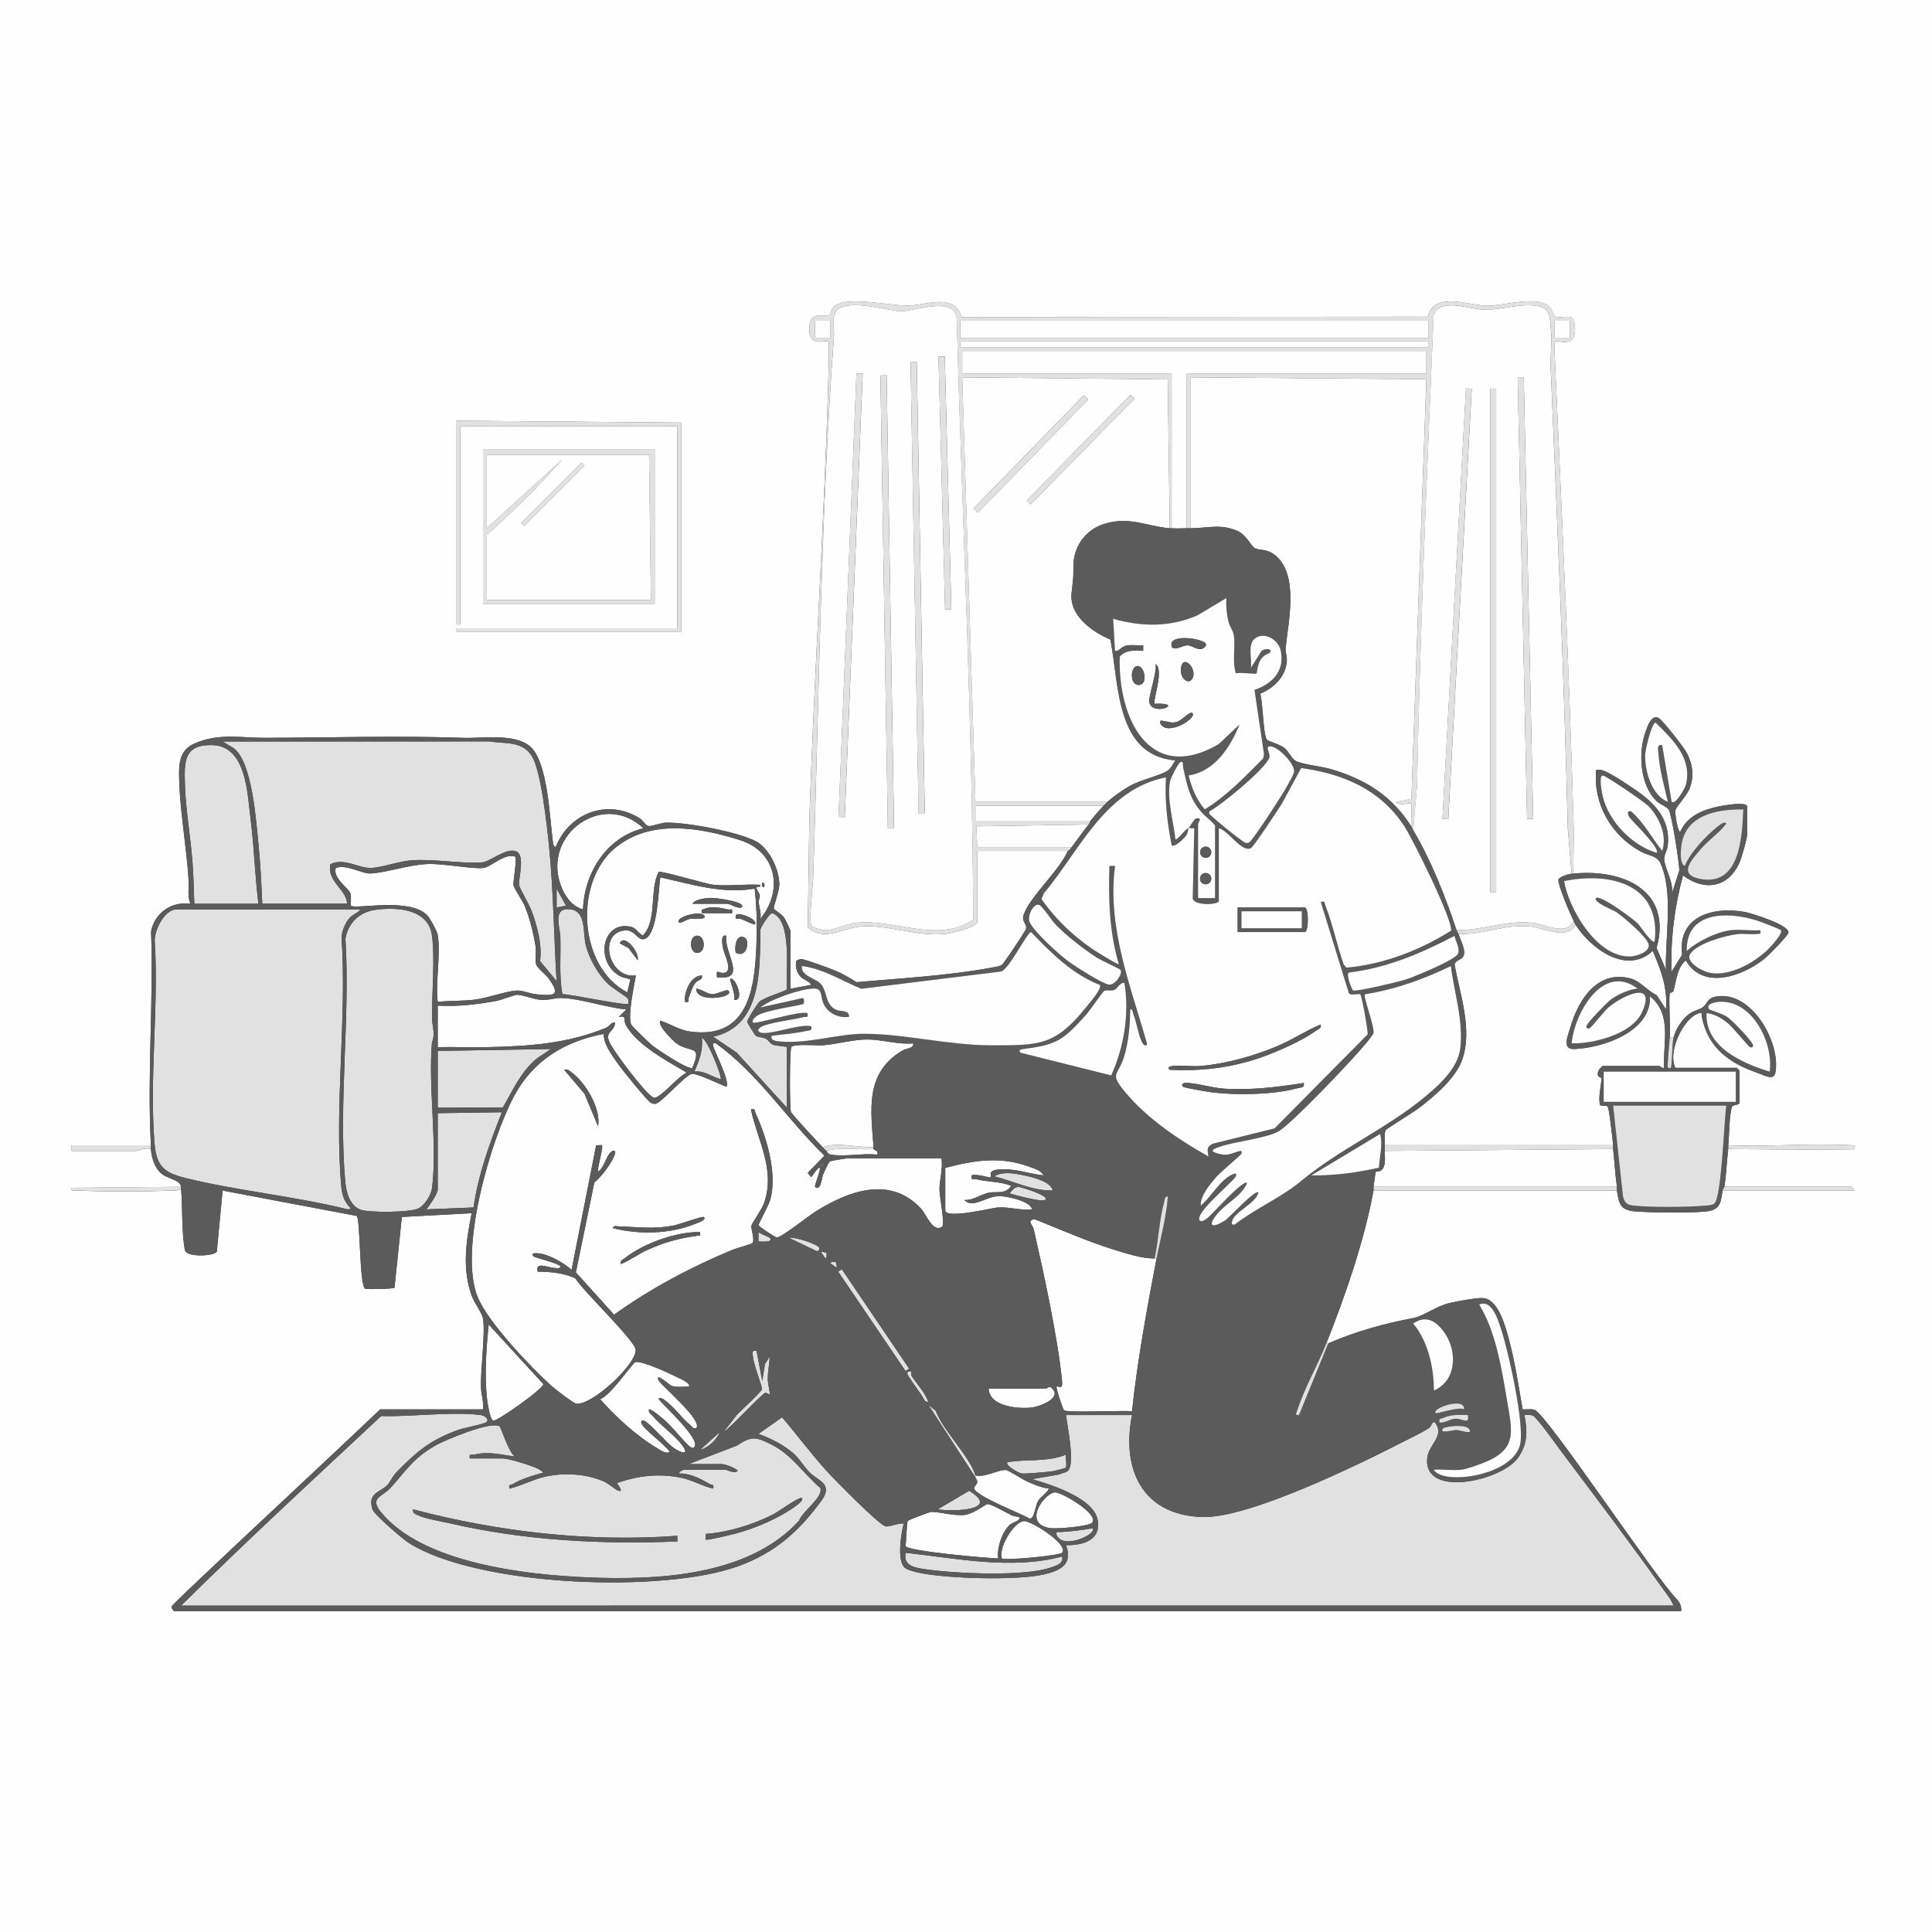 <?xml version="1.0" encoding="UTF-8"?>
<svg id="Ebene_1" data-name="Ebene 1" xmlns="http://www.w3.org/2000/svg" viewBox="0 0 1024 1024">
  <rect x="0" y="0" width="1024" height="1024" fill="#333333" stroke="none"/>
  <defs>
    <style>
      .cls-1 {
        fill: #5b5b5b;
      }

      .cls-2 {
        fill: #fefefe;
      }

      .cls-3 {
        fill: #e1e1e1;
      }
    </style>
  </defs>
  <path class="cls-2" d="M1024,0v1024H0V0h1024ZM834,463c-.22-8.49.28-17.05.04-25.54-2.39-83.62-6.35-167.49-10.09-250.91-.4-9.01,1.07-4.3,7.56-5.53,4.47-.85,3.77-11,1.54-12.57-1.83-1.29-6.17.22-8.43-.57-1.62-.56-1.82-4.17-4.1-5.9-6.86-5.22-23.83.1-32.03.09-9.71,0-28.59-8.02-31.63,5.81l-247.26.19c-3.38-12.26-17.37-6.98-26.23-6.18-9.98.89-34.28-5.67-41.35.65-1.44,1.29-1.76,4.07-2.17,4.33-2.44,1.54-10.48-2.77-10.92,6.66-.52,11.39,8.84,6.25,10.07,7.48.69.69.12,16.95.04,19.55-2.19,78.28-7.59,156.61-10.09,234.91l-.8,55.88c8.05,8.01,18.4.67,27.46-.21,14.35-1.4,29.4,5.24,44.91,3.91,2.95-.25,17.46-3.42,17.46-6.54v-37.5h48c-4.75,10.71-19.12,23.15-23.24,33.31-1.7,4.2,1.67,5.09,1.08,7.95-.23,1.13-11.8,18.56-12.89,19.2-1.36.8-3.92,1.11-5.58,1.42-22.47,4.26-48.67,5.65-71.42,7.68-3.73-2.4-7.56-4.65-11.69-6.31-2.67-1.07-15.9-5.99-17.61-5.92-.8.03-1.75.5-2.52.82-.74,3.19.07,6.14,2.23,8.51,1.49,1.64,4.77,2.36,5.64,4.35l-10.99,2.01v-30.5c0-.57-2.88-6.55-3.56-7.44-1.33-1.76-5.1-3.74-5.32-4.66-.21-.86,3.02-9.29,2.95-12.89-.14-7.42-4.58-17.02-10.58-21.5-7.59-5.67-40.15-11.62-49.98-10.98-2.47.16-7.27,2.06-8.9,1.74-1.45-.28-3.08-3.23-4.68-4.2-17.1-10.44-37.21-2.66-44.43,15.43-1.39-.92-1.34-2.02-1.53-3.47-1.63-12.27-2.64-41.96-12.03-49.97-8.24-7.02-25.06-4.16-35.48-4.52-35.08-1.22-69.93-.1-105.01,0-13.04.04-24.75-2.74-37.73,3.18-6.37,2.9-7.81,8.48-7.8,15.28,0,17.89,3.93,38.79,5.07,57.01.26,4.18-.82,8.59,1.01,12.48-9.96-1.43-19.01,4.76-20.91,14.6,1.37,37.32-2.14,76.3-.09,113.41h-42.01s0,3,0,3h33.5c1.57,0,5.81-2.05,8.5-1,.4,4.43,1.72,9.29,5,12.5,3.5,3.44,10.19,3.36,11,7.5l-58.01.51c-.66,2.32,2.15,1.44,3.5,1.49,15.58.62,33.46.59,49.06.04,1.9-.07,3.79.1,5.45-1.04.87,10.21.16,22.71,2.01,32.49.76,4.02,15.22,3.34,16.92.93l3.07-32.43,71.06,13.44c2.04,1.38,1.35,37.84,4.61,38.6,1.67.39,14.93.13,15.45-.62l3.88-37.43,37-1.99c-2.95,14.79-5.24,29.75.24,44.25,1.25,3.3,5.26,8.84,5.72,11.28,1.46,7.79-1.32,27.07-1,37,.12,3.86,1.55,7.54,1.05,11.45h-54.5c-33.83,32.18-68.19,63.8-102.03,95.97-1.26,1.2-8.34,7.95-8.47,8.54-.22.97,1.13,2.49,1.5,2.49h798.5c.38-2.55-.6-4.45-2.17-6.33-10.82-10.54-69.33-98.67-75.53-100.46-2.04-.59-4.23-.07-6.29-.21-2.1-12.38-4.15-25.95-7.49-38.01-1.79-6.48-5.64-21.01-13.99-21.01-3.99,0-13.21,1.7-17.37,2.69-6.98,1.66-13.67,6.93-19.13,7.95-15.32,2.87-30.33,7.02-45.03,13.39h-1c10.07-25.44,20.04-54.07,25-81h129c1.16,6.75,1.42,10.31,9.45,11.05,7.04.65,33.88,1.08,39.84-.26,6.13-1.38,5.92-6.32,6.71-10.79h69.99s-1.48-2-1.48-2h-67.52c.89-6.06,1.29-13.62,2-20l67.01.49c-.02-1.98.8-2.39-1.47-2.5-21.51-1.11-43.93.85-65.53,0,.59-5.3.48-16.03,1.97-20.32.41-1.17,4.03-.94,4.03-2.18v-17c0-.11-1.39-1.5-1.5-1.5h-32.5c-4.34-8.3,4.21-26.54,12.52-28.99,1.98-.58,1.25.41,1.45,1.5,2.97,16.53,14.42,25.02,29.79,30.23,3.12,1.06,8.41,4.3,9.24-.25,2.84-15.47-11.7-41.78-29.47-40.52-7.2.51-6.07,3.89-9.23,6.07-1.74,1.2-4.62,1.57-7.2,3.54-3.7,2.82-6.91,7.96-8.09,12.41h-2c.39-6.43-.6-19.02-.04-23.36.08-.64,1.73-.51,1.98-1.37,1.55-5.3,1.79-12.16,6.56-16.26,9.1,15.92,29.92,8.44,41.41-.59,2.12-1.67,12.69-12.35,13-14.06.72-3.95-19.24-10.21-22.86-10.91-16.74-3.24-36.1,2.13-33.48,22.6l-5.57,8.95c-.72-17.29,1.58-34.38,6-50.99,11.25,8.43,23.87,6.67,29.88-6.61,1.07-2.37,4.11-12.75,4.11-14.89v-15c0-2.85-12.68-.54-15.05-.05-8.61,1.77-16.7,5.07-20.44,13.55-1.44-.64-2.8-9.7-2.53-11.44.32-2.02,6.37-7.99,7.8-12.28,2.17-6.55,1.39-11.81-1.59-17.95-1.33-2.75-13.11-17.88-15.19-18.84-3.72-1.72-5.66,4.22-6.77,7.24-4.02,10.96-3.11,28.31,5.74,36.81,1.78,1.71,5.28,2.91,6.46,4.54,1.59,2.19,5.74,28.62,5.63,32.4l-4.04,12.53c1.42-5.92-3.75-13.76-3.96-18.58-.11-2.52,1.58-4.57,1.87-6.99,1.41-12.02-4.55-20.25-13.59-27.25-3.76-2.91-15.57-10.72-19.61-12.39-1.6-.66-2.97-1.01-4.72-.78-1.68,18,7.83,34.46,23.33,43.17,4.09,2.3,8.92,2.28,10.72,6.28,7.14,15.77,2.36,39.73,2.93,56.56l-4.96-11.56c8.49-30.44-17.64-42-44.03-39.44ZM361,224l-119-1v108h2v-105h115v107h-117v2h119v-111ZM256,238v82h91v-82h-91Z"/>
  <polygon class="cls-3" points="361 224 361 335 242 335 242 333 359 333 359 226 244 226 244 331 242 331 242 223 361 224"/>
  <path class="cls-3" d="M256,238h91v82h-91v-82ZM258,241v39l40.01-36.49c-12.44,14.12-25.98,27.56-40.01,39.99v34.5h87l-.99-77.01h-86.01Z"/>
  <path class="cls-3" d="M857,629c.09.64-.11,1.38,0,2h-129c.11-.62-.11-1.38,0-2h129Z"/>
  <path class="cls-3" d="M916,607c21.6.84,44.02-1.12,65.53,0,2.27.12,1.45.52,1.47,2.5l-67.01-.49c.07-.65-.07-1.35,0-2Z"/>
  <path class="cls-3" d="M914,629h67.52s1.48,1.99,1.48,1.99h-69.99c.17-.93.96-1.75,1-1.99Z"/>
  <path class="cls-3" d="M96,629c.06.31-.03.67,0,1-1.66,1.14-3.55.97-5.45,1.04-15.59.55-33.48.58-49.06-.04-1.35-.05-4.16.83-3.5-1.49l58.01-.51Z"/>
  <path class="cls-3" d="M80,607c.04.66-.06,1.34,0,2-2.69-1.05-6.93,1-8.5,1h-33.5v-3s42,0,42,0Z"/>
  <path class="cls-2" d="M258,241h86.01s.99,77,.99,77h-87v-34.5c14.03-12.43,27.57-25.87,40.01-39.99l-40.01,36.49v-39ZM308.23,245.24l-31.99,31.99,1.53,1.53,31.99-31.99-1.53-1.53Z"/>
  <rect class="cls-3" x="270.38" y="260.92" width="45.24" height="2.17" transform="translate(-99.44 283.92) rotate(-45)"/>
  <g>
    <path class="cls-2" d="M835,490c7.99,12.71,27.15,26.94,40.99,14,4.29,9.95,8.04,19.87,7,30.99l-4.94-7.55c-4.61-2.08-8.59-7.27-13.33-8.67-17.5-5.16-28,10.68-32.21,25.23-1.42,4.89-4.97,12.3,1.94,12.02,15.19-.61,40.93-9.27,40.05-28.03,12.01,9.81,6.82,24.69,7.5,37.99-1.08.38-2.18-1-2.49-1h-30c-.17,0-1.74,1.53-1.98,2.01-2.13,4.15,1.4,4.15,1.38,4.42-.3,4.29-1.76,9.47-.95,14.01.21,1.16,2.93.2,4.1,1,.87.59,2.64,17.64,2.96,20.56h-121c.07-2.26-.57-6.28.49-8.02.54-.89,14.78-9.53,17.43-11.57,8.31-6.4,19.61-15.79,23.12-25.88,5.47-15.7-1.14-34.31-4.07-50.04.02-2.52,3.66-2.7,4.56-4.48,1.7-3.35-1.46-8.61-2.53-12.01,13.28.63,24.88-5.43,38.39-3.89,6.56.75,20.01,7.54,23.61-1.11Z"/>
    <path class="cls-2" d="M612,667h1c-5.14,26.84-10.1,53.77-13.01,80.99-4.66-.54-35.03.99-36.1-.58-.68-1-4.36-11.95-3.89-12.41.94-.89,3.46,2.39,2.88-3.37-2.34-23.31-9.68-56.72-14.96-80.05-.53-2.34-3.97-4.6.37-5.41,13.86,5.5,27.67,11.66,41.92,16.11,6.65,2.08,15.26,4.85,21.79,4.71Z"/>
    <path class="cls-2" d="M855,609c.72,6.68,1.08,13.33,2,20h-129c.27-1.47.92-7.53,1.18-7.83.38-.42,2.06-.2,2.72-.73,3.03-2.42,1.94-7.06,2.1-10.44l121-1Z"/>
    <path class="cls-3" d="M855,607c.07.65-.07,1.35,0,2l-121,1c.05-1-.03-2,0-3h121Z"/>
    <path class="cls-3" d="M835,490c-3.59,8.65-17.05,1.85-23.61,1.11-13.51-1.54-25.11,4.53-38.39,3.89-.21-.67-.77-1.32-1-2,13.68.13,26.55-5.47,40.39-3.89,6.52.74,18.14,7.32,21.61-1.11.38.69.71,1.54,1,2Z"/>
    <path class="cls-3" d="M463,608c.03.36-.1.82,0,1-8.11.61-17.2-1.29-25,1-.94-.77-1.27-1.25-2-2,8.71-2.9,18.17.41,27,0Z"/>
    <g>
      <path class="cls-2" d="M436,608c-2.26-2.33-16.41-17.42-16.8-18.7-.71-2.4-.75-32.95.23-34.36,1.29-1.85,13.73-.67,17.05-.95,8.11-.67,15.86-3.22,24.06-3.03,7.62.17,15.65,2.78,23.44,2.05.58,2.68-3.45,2.5-5.68,3.81-20.06,11.83-16.73,31.49-15.31,51.18-8.83.41-18.29-2.9-27,0Z"/>
      <g>
        <path class="cls-3" d="M191,482c-1.4,2.09-3.88,2.43-5.84,4.66-2.19,2.49-3.8,6.53-4.16,9.84,3.01,42.73-3.99,90.96-.04,133.04.43,4.55,1.81,7.71,5.03,10.97l-1.5.51c-28.06-6.99-58.44-9.78-86.33-16.68-10.83-2.68-15.19-6.08-16.2-17.8-2.96-34.47,2.28-73.11.04-108.03-.12-5.59,5.3-16.51,11.49-16.51h97.5Z"/>
        <path class="cls-3" d="M139,479c-.46-10.46-.94-21.08-2-31.5-1.26-12.41-3.28-43.5-13.09-50.91l-5.9-3.58,141.54-.06c8.41,1.49,17.01-.44,22.29,7.71,4.92,7.59,8.15,37.57,9.16,47.84,2.33,23.68,2.56,47.75,4,71.49l-8.76-10.61c1.2-8.43-1.51-18.56-4.48-26.63-1.23-3.34-6.32-11.92-6.6-13.49-.59-3.34,3.54-16.4-1.83-18.14s-13.59,5.62-17.82,5.96c-10.31.84-25.36-1.91-37.05-1.13-7.03.47-16.09,3.92-22.01,4.08-6.35.16-14.14-5.58-21.37-1.96-1.81,9.23,8.49,13.23,8.91,20.92h-45Z"/>
        <path class="cls-3" d="M198.76,482.26c11.03-1.62,28.16-.72,30.15,13.32,1.72,12.1-.02,30.98.04,43.95.02,4.23,1.96,8.14,0,12.92-2.07,24.22,2.91,53.46.07,77.06-.46,3.85-3.8,9.05-7.1,10.9-4.11,2.29-26.06,2.38-30.65.81-5.82-2-7.75-9.18-8.26-14.74-3.73-40.94,2.68-87.38.07-128.9,1.42-8.36,7.37-14.1,15.67-15.33Z"/>
        <path class="cls-2" d="M232,495.5c-.32-1.95-4.1-8.85-5.6-10.4-9.3-9.67-38.3-2.93-40.41-5.09-.23-.24.29-4.65-.2-6.31-.87-2.97-9.59-8.23-7.8-13.7,5.85-2.01,13.79,3.17,18.42,2.95,8.1-.38,20.07-4.56,30.04-5,8.79-.38,23.86,2.84,29.97,2.05,3.73-.48,10.92-7.89,16.57-6.01,1.24,1.22-1.22,13.29-.8,15.27.34,1.64,4.85,8.27,5.98,11.05,2.56,6.29,4.66,14.57,5.7,21.3.48,3.11-.49,6.91.33,9.67.51,1.71,5.06,5.19,6.62,7.38,6.38,8.96,3.31,9.25-6.36,8.36-3.64-.34-7.67-2.24-10.86-2-5.97.45-15.24,4-22.24,4.84-6.06.72-13.18.49-19.37,1.13-1.26-10.73,1.7-25.27,0-35.5Z"/>
        <path class="cls-2" d="M232,533c10.56.63,20.69-.63,31.03-2.47,2.86-.51,9.68-3.35,11.29-3.29,2.98.11,9.23,2.68,13.21,2.77,3.65.08,6.51-1.12,9.9-1.05,10.26.21,23.94,5.17,34.56,6.04l-4,3.98c4.36-.81,2.38,1.57,3.56,3.92,5.32,10.63,22.48,19.75,32.42,25.59-5.3,2.79-11.16,10.58-16.01,13.05-.95.48-.99.52-1.96.02-4.01-2.07-21.57-25.17-23.26-29.85-1.86-5.14,2.96-4.85,3.25-9.71-2.24-.28-2.81,1.93-4.75,2.74-20.91,8.62-41.3,9.76-63.7,10.3-8.5.2-17.05-.24-25.54-.04v-22Z"/>
        <path class="cls-3" d="M137,479h-34c-.32-7.43-.42-15.07-1.01-22.49-1.07-13.54-3.58-27.47-3.98-41.02-.35-11.84-.54-20.94,14.49-20.57,18.25.45,18.62,26,20.37,39.71,1.88,14.71,2.23,29.67,4.13,44.37Z"/>
        <path class="cls-3" d="M232,557l59.99-.99-7.47,5.01c-8.53,7.03-12.57,16.72-18.02,25.98h-34.5v-30Z"/>
        <path class="cls-3" d="M232,590l34.01-.49c-6.42,16.27-12.59,33.12-15.02,50.48l-24.99,1c1.59-2.01,6-8.24,6-10.49v-40.5Z"/>
        <path class="cls-2" d="M341,438.99c-19.53,4.84-31.28,23.56-32,43.01-6.06-1.67-9.73-7.17-11.77-12.72-9.97-27.2,22.63-50.37,43.77-30.29Z"/>
        <path class="cls-3" d="M332.77,529.19c.35.62.37,2.66.24,2.8-1.23,1.27-30.47-5.05-34.92-5.08-1.87-10.02-.75-20.25-1.1-30.4-.17-5-4.42-15.88,5.43-14.52,8.45,1.17,6.4,12.27,8.07,19.01,1.76,7.08,6.45,15.26,11.61,20.39,1.74,1.73,10.33,7.23,10.66,7.8Z"/>
        <polygon class="cls-3" points="300 479.99 295.01 481 295.01 471.01 300 479.99"/>
      </g>
      <g>
        <path class="cls-1" d="M834,463c26.39-2.57,52.52,9,44.03,39.44l4.96,11.56c-.57-16.83,4.21-40.79-2.93-56.56-1.81-4-6.63-3.98-10.72-6.28-15.5-8.71-25.01-25.17-23.33-43.17,1.75-.22,3.12.12,4.72.78,4.04,1.67,15.85,9.48,19.61,12.39,9.04,7.01,15,15.23,13.59,27.25-.28,2.42-1.98,4.47-1.87,6.99.21,4.82,5.38,12.66,3.96,18.58l4.04-12.53c.12-3.77-4.04-30.21-5.63-32.4-1.18-1.63-4.68-2.83-6.46-4.54-8.85-8.5-9.76-25.85-5.74-36.81,1.11-3.02,3.05-8.97,6.77-7.24,2.08.96,13.85,16.09,15.19,18.84,2.98,6.14,3.76,11.4,1.59,17.95-1.42,4.3-7.48,10.26-7.8,12.28-.27,1.74,1.09,10.8,2.53,11.44,3.75-8.48,11.83-11.77,20.44-13.55,2.38-.49,15.05-2.8,15.05.05v15c0,2.14-3.04,12.52-4.11,14.89-6.01,13.28-18.63,15.05-29.88,6.61-4.42,16.62-6.72,33.7-6,50.99l5.57-8.95c-2.62-20.47,16.74-25.84,33.48-22.6,3.62.7,23.59,6.96,22.86,10.91-.31,1.71-10.88,12.39-13,14.06-11.49,9.03-32.31,16.51-41.41.59-4.77,4.1-5.01,10.96-6.56,16.26-.25.87-1.9.73-1.98,1.37-.56,4.34.43,16.93.04,23.36-.24,4.03-.89,8.27-.95,12.5-.02,1.31-.91,4.19,1.44,3.51.77-.22.64-12.72,1.51-16.01,1.18-4.45,4.38-9.59,8.09-12.41,2.58-1.97,5.46-2.34,7.2-3.54,3.17-2.17,2.04-5.56,9.23-6.07,17.77-1.26,32.31,25.05,29.47,40.52-.83,4.55-6.12,1.31-9.24.25-15.36-5.21-26.82-13.7-29.79-30.23-.2-1.09.53-2.08-1.45-1.5-8.31,2.45-16.86,20.69-12.52,28.99h32.5c.11,0,1.5,1.39,1.5,1.5v17c0,1.24-3.62,1.01-4.03,2.18-1.49,4.29-1.39,15.02-1.97,20.32-.07.65.07,1.35,0,2-.71,6.38-1.11,13.93-2,20-.04.25-.83,1.06-1,2-.79,4.46-.58,9.41-6.71,10.79-5.95,1.34-32.8.91-39.84.26-8.03-.74-8.29-4.3-9.45-11.05-.11-.62.09-1.36,0-2-.92-6.67-1.28-13.32-2-20-.07-.65.07-1.35,0-2-.32-2.92-2.09-19.97-2.96-20.56-1.17-.8-3.89.16-4.1-1-.8-4.54.66-9.72.95-14.01.02-.27-3.51-.27-1.38-4.42.24-.48,1.81-2.01,1.98-2.01h30c.31,0,1.41,1.38,2.49,1-.68-13.3,4.51-28.18-7.5-37.99.88,18.76-24.86,27.41-40.05,28.03-6.91.28-3.36-7.13-1.94-12.02,4.22-14.54,14.71-30.39,32.21-25.23,4.74,1.4,8.73,6.59,13.33,8.67l4.94,7.55c1.04-11.12-2.71-21.04-7-30.99-13.84,12.93-33-1.29-40.99-14-.29-.46-.62-1.31-1-2-1.73-3.09-8.24-18.8-8.1-21.5.1-1.89,5.45-3.28,7.1-3.5.33-.04.67.03,1,0ZM886.01,425c2,1.86,7.11-7.35,7.52-8.97,3.58-14.1-6.94-24.07-16.03-33.01-2.04.01-5.35,13.99-5.5,16.51-.48,8.5,3.27,22.13,11.99,25.47-1.83-8.11-4.48-17.21-4.98-25.51-.12-2.05-1.04-5.26,1.98-4.48l5.01,30ZM880.99,451c2.68-8.11-1.38-17.47-7-23.49-2.17-2.32-23.02-16.55-24.5-16.48-2.26.1-.44,9.35-.04,11.02,3.19,13.38,15.42,25.95,28.54,29.95,2.34-2.24-13.51-17.29-14.49-19-.69-1.19-1.45-3.41.98-2.99,6.82,5.96,10.96,14.02,16.5,20.99ZM924,429c-14.5-.25-31.62,3.19-32.99,20.51-.2,2.53-.67,8.17,1.97,9.48,2.78-7.04,11.48-16.31,17.53-20.98.94-.73,3.38-2.97,4.49-1.51-3.83,5.07-9.41,8.63-13.52,13.48-4.71,5.55-12.3,13.41-.76,15.78,21.48,4.42,22.61-21.81,23.28-36.77ZM876.99,498.99c3.58-30.39-23.42-36.99-48-31.99,2.62,15.18,17.64,40.77,35.36,39.93,3.22-.15,10.1-2.19,9.51-6.21s-13.83-15.11-17.55-17.55c-.81-.53-12.46-5.28-10.32-7.17s19.59,11.03,22.04,13.45c1.03,1.02,7.66,11.02,8.95,9.54ZM917.5,493c4.84-.57,10.55.42,15.5,0,.13,2.35.34,1.77-1.48,2-3.41.44-7.29-.33-10.9.12-6.4.79-21.09,4.87-24.71,10.36-2.92,4.43,6.33,9.31,10.02,10.07,10.53,2.2,23.47-5.04,30.96-12.16,1.59-1.51,8.18-8.72,7.06-10.35-.4-.59-11.48-4.79-13.2-5.31-15.43-4.65-37.12-4.85-36.75,16.26,5.73-5.09,15.84-10.09,23.49-11ZM868,523.99c-18.37-13.96-33.52,12.92-35,29,11.63.26,31.91-4.91,37.19-16.3,8.26-17.8-10.31-9-17.72-2.72-2.49,2.11-8.7,10.48-9.99,11.01-1.19.5-1.99-.3-1.48-1.48.93-2.13,10.78-12.33,13.06-13.95,3.46-2.47,9.73-5.38,13.94-5.57ZM937.99,568c2.06-15.36-9.18-37.92-26.53-37.05-2.3.11-7.88,1.14-5.45,4.03.33.4,6.82,2.19,9.49,4.02s12.36,11.93,13.49,14.51c.51,1.18-.3,1.99-1.48,1.48-.87-.38-9.25-10.82-12.04-12.97-3.2-2.47-6.8-4.71-10.96-5.04-.95,17.76,18.97,26.65,33.48,31.01ZM920,568h-70v16h70v-16ZM915,586h-60l5.23,48.27c1.17,3.86,2.48,4.41,6.22,4.78,9.2.91,27.78.77,37.1-.02,1.52-.13,4.18-.19,5.23-1.27,3.74-3.84,5.01-44.02,6.23-51.77Z"/>
        <path class="cls-3" d="M887,550c-.87,3.29-.74,15.78-1.51,16.01-2.35.68-1.47-2.2-1.44-3.51.07-4.22.71-8.47.95-12.5h2Z"/>
        <path class="cls-3" d="M915,586c-1.22,7.75-2.49,47.93-6.23,51.77-1.05,1.08-3.71,1.14-5.23,1.27-9.32.79-27.9.93-37.1.02-3.73-.37-5.04-.92-6.22-4.78l-5.23-48.27h60Z"/>
        <path class="cls-2" d="M876.99,498.99c-1.3,1.49-7.93-8.52-8.95-9.54-2.45-2.42-19.89-15.36-22.04-13.45s9.51,6.64,10.32,7.17c3.72,2.44,16.98,13.65,17.55,17.55s-6.29,6.06-9.51,6.21c-17.72.84-32.74-24.75-35.36-39.93,24.57-5,51.57,1.59,48,31.99Z"/>
        <rect class="cls-2" x="850" y="568" width="70" height="16"/>
        <path class="cls-2" d="M917.5,493c-7.65.91-17.76,5.91-23.49,11-.37-21.11,21.32-20.91,36.75-16.26,1.72.52,12.8,4.72,13.2,5.31,1.12,1.63-5.47,8.83-7.06,10.35-7.49,7.12-20.42,14.36-30.96,12.16-3.69-.77-12.94-5.65-10.02-10.07,3.62-5.48,18.3-9.56,24.71-10.36,3.6-.45,7.49.32,10.9-.12,1.82-.23,1.62.34,1.48-2-4.95.42-10.66-.57-15.5,0Z"/>
        <path class="cls-3" d="M924,429c-.67,14.96-1.79,41.2-23.28,36.77-11.53-2.38-3.95-10.24.76-15.78,4.11-4.84,9.69-8.41,13.52-13.48-1.11-1.46-3.55.78-4.49,1.51-6.05,4.66-14.75,13.94-17.53,20.98-2.64-1.31-2.17-6.95-1.97-9.48,1.37-17.33,18.49-20.76,32.99-20.51Z"/>
        <path class="cls-2" d="M868,523.99c-4.21.2-10.48,3.11-13.94,5.57-2.27,1.62-12.12,11.82-13.06,13.95-.52,1.18.28,1.97,1.48,1.48,1.29-.54,7.5-8.9,9.99-11.01,7.41-6.28,25.98-15.08,17.72,2.72-5.28,11.39-25.57,16.57-37.19,16.3,1.47-16.08,16.63-42.96,35-29Z"/>
        <path class="cls-2" d="M937.99,568c-14.51-4.36-34.43-13.25-33.48-31.01,4.16.33,7.76,2.57,10.96,5.04,2.79,2.15,11.17,12.59,12.04,12.97,1.18.51,1.99-.3,1.48-1.48-1.13-2.58-10.86-12.71-13.49-14.51s-9.16-3.62-9.49-4.02c-2.42-2.89,3.15-3.92,5.45-4.03,17.35-.87,28.6,21.69,26.53,37.05Z"/>
        <path class="cls-2" d="M880.99,451c-5.54-6.97-9.68-15.03-16.5-20.99-2.43-.42-1.67,1.8-.98,2.99.98,1.7,16.83,16.75,14.49,19-13.12-3.99-25.35-16.56-28.54-29.95-.4-1.67-2.22-10.93.04-11.02,1.48-.06,22.33,14.16,24.5,16.48,5.62,6.02,9.68,15.38,7,23.49Z"/>
        <path class="cls-2" d="M886.01,425l-5.01-30c-3.02-.78-2.1,2.43-1.98,4.48.5,8.3,3.15,17.4,4.98,25.51-8.72-3.34-12.47-16.97-11.99-25.47.14-2.52,3.46-16.5,5.5-16.51,9.09,8.94,19.61,18.9,16.03,33.01-.41,1.62-5.53,10.83-7.52,8.97Z"/>
      </g>
    </g>
    <g>
      <path class="cls-3" d="M566,451h-48v37.5c0,3.12-14.52,6.28-17.46,6.54-15.52,1.33-30.57-5.31-44.91-3.91-9.06.88-19.41,8.22-27.46.21l.8-55.88c2.49-78.3,7.9-156.63,10.09-234.91.07-2.6.65-18.86-.04-19.55-1.23-1.23-10.59,3.91-10.07-7.48.43-9.44,8.47-5.12,10.92-6.66.41-.26.73-3.04,2.17-4.33,7.07-6.31,31.38.25,41.35-.65,8.86-.79,22.85-6.08,26.23,6.18l247.26-.19c3.04-13.83,21.93-5.81,31.63-5.81,8.2,0,25.17-5.31,32.03-.09,2.28,1.73,2.48,5.34,4.1,5.9,2.26.78,6.6-.72,8.43.57,2.23,1.57,2.93,11.72-1.54,12.57-6.49,1.24-7.97-3.47-7.56,5.53,3.74,83.43,7.7,167.29,10.09,250.91.24,8.49-.26,17.05-.04,25.54-.33.03-.67-.04-1,0l-2.04-24.46c-1.99-80.92-5.58-161.42-9-242-.31-7.2.6-14.92.03-22.03-.43-5.38-.15-10.72-5.92-12.08-9.58-2.25-20.36,2.21-30.61,1.61-7.33-.43-22.58-6.4-25.62,3.29-3.51,83.06-7.12,165.98-8.79,249.21l-2.04,23.46c-.43-.72-.7-1.53-1-2-.31-1.94.43-11.58,0-12.01-.71-.71-7.37,1.36-8-.98l8.05-1.59,7.95-222.43-125.01-1v80c-.66,0-1.33-.01-2,0v-82h127v-12h-246v12h111v82c-.33-.02-.67.03-1,0l-1.11-78.89-108.9-1.11,7,225.01h70.01c-.64.59-1.37,1.36-2,1.99h-68.01s0,8.01,0,8.01h61.01c-.16.19-.31,1.14-1,1.99l-59.58.97.57,11.04h50c-.59.78-.99,1.63-2,2ZM430.17,490.83c.52.86,5.78,2.24,7.27,2.21,4.65-.09,11.21-3.38,16.16-3.94,20.41-2.29,43.58,11.25,62.23-1.77-.47-106.63-5.87-212.48-8.79-318.89-1.55-11.66-22.72-3.43-29.55-3.46s-33.35-8.79-35.48,2.54c-.59,3.15.22,7.49-.04,10.96-6.95,93.86-7.88,191.8-10.95,286.05-.15,4.49-2.5,23.63-.87,26.29ZM431.98,169.98v9.04h8.03v-9.04h-8.03ZM508.95,170v9.08h248.09v-9.08h-248.09ZM832.02,169.98h-8.03v9.04h8.03v-9.04ZM509,181v3h248v-3h-248Z"/>
      <path class="cls-2" d="M631,280v-80s125.01,1,125.01,1l-7.95,222.43-8.05,1.59c.63,2.34,7.29.27,8,.98.42.43-.31,10.07,0,12.01-10.23-16.16-24.13-24.84-42.24-30.26-5.05-1.51-15.02-2.52-18.71-4.29-2.43-1.16-3.95-5.05-6.11-6.89-2.41-2.06-8.94-3.68-9.48-4.52-2.07-3.19-2.03-19.64-3.53-24.38,7.18-3,13.44-8.9,14.11-17.18.2-2.51-.84-4.88-.66-6.81,1.34-14,7.46-39.44-5.89-49.67-4.37-3.35-8.05-2.08-10.49-3.51-1.99-1.16-4.33-6.88-8.99-9.01-8.87-4.04-16.16-1.54-25.01-1.49Z"/>
      <path class="cls-2" d="M587,425h-70.01s-7-225-7-225l108.9,1.11,1.11,78.89c-12.78-1.11-21.28-6.53-34.8-2.3-10.06,3.15-16.42,12.26-16.27,22.81.1,7.01-.4,7.83-.98,13.98-1.13,11.91,10.94,20.39,20.57,24.49,4.73,23.43,2.62,61.39,34.48,64.03-1.16,1.67-2.38,4.34-4.05,5.44-4.03,2.67-14.22,4.81-19.97,8.03-3.64,2.04-8.96,5.72-11.98,8.52ZM599.2,209.23l-54.96,56.02,2.07,2.03,54.96-56.02-2.07-2.03ZM574.46,209.51l-58.5,59.99,2.3,2.24,58.5-59.99-2.3-2.24Z"/>
      <path class="cls-2" d="M621,280v-82h-111v-12h246v12h-127v82c-2.61.04-5.41.17-8,0Z"/>
      <path class="cls-2" d="M577,437c-3.05,3.79-6.03,8.08-9,12h-50s-.57-11.03-.57-11.03l59.58-.97Z"/>
      <path class="cls-2" d="M585,427c-2.03,2.04-5.12,5.7-7,8h-61.01s0-8.01,0-8.01h68.01Z"/>
      <rect class="cls-2" x="508.95" y="170" width="248.09" height="9.08"/>
      <rect class="cls-2" x="509" y="181" width="248" height="3"/>
      <rect class="cls-2" x="431.98" y="169.98" width="8.03" height="9.04"/>
      <rect class="cls-2" x="823.98" y="169.98" width="8.03" height="9.04"/>
      <g>
        <path class="cls-2" d="M833,463c-1.65.22-6.99,1.61-7.1,3.5-.15,2.71,6.36,18.41,8.1,21.5-3.46,8.42-15.08,1.85-21.61,1.11-13.85-1.57-26.71,4.03-40.39,3.89-5.72-17.31-13.63-37.41-23-53l2.04-23.46c1.67-83.23,5.28-166.15,8.79-249.21,3.05-9.68,18.29-3.71,25.62-3.29,10.25.6,21.03-3.86,30.61-1.61,5.77,1.36,5.49,6.69,5.92,12.08.57,7.11-.34,14.83-.03,22.03,3.42,80.58,7.01,161.08,9,242l2.04,24.46ZM807.63,199.95l-3.23.07,4.98,234.03,3.23-.07-4.98-234.03ZM776.99,205.9l-12.44,228.07,3.08.17,12.44-228.07-3.08-.17ZM789.95,206v267.01h3.05V206h-3.05Z"/>
        <rect class="cls-3" x="789.95" y="206" width="3.05" height="267.01"/>
        <rect class="cls-3" x="806.88" y="199.96" width="3.23" height="234.09" transform="translate(-6.56 17.27) rotate(-1.22)"/>
        <rect class="cls-3" x="658.1" y="318.48" width="228.41" height="3.08" transform="translate(410.7 1073.75) rotate(-86.88)"/>
      </g>
      <rect class="cls-3" x="504.46" y="239.02" width="83.79" height="3.21" transform="translate(-7.35 463.8) rotate(-45.72)"/>
      <rect class="cls-3" x="533.52" y="236.8" width="78.48" height="2.9" transform="translate(1.58 480.28) rotate(-45.55)"/>
      <g>
        <path class="cls-2" d="M430.17,490.83c-1.63-2.66.72-21.8.87-26.29,3.07-94.25,4-192.2,10.95-286.05.26-3.47-.55-7.81.04-10.96,2.13-11.32,28.71-2.57,35.48-2.54s28-8.2,29.55,3.46c2.92,106.41,8.32,212.26,8.79,318.89-18.65,13.01-41.83-.53-62.23,1.77-4.95.56-11.51,3.85-16.16,3.94-1.5.03-6.75-1.36-7.27-2.21ZM500.74,188.93l-3.32.09,3.49,134.03,3.32-.09-3.49-134.03ZM485.9,191.95l-3.29.06,4.27,239.02,3.29-.06-4.27-239.02ZM453.95,197.92l-9.49,235.04,3.29.13,9.49-235.04-3.29-.13ZM469.92,198.96l-3.29.05,3.95,240.02,3.29-.05-3.95-240.02Z"/>
        <rect class="cls-3" x="468.6" y="198.97" width="3.29" height="240.06" transform="translate(-5.18 7.78) rotate(-.94)"/>
        <rect class="cls-3" x="484.74" y="191.96" width="3.29" height="239.06" transform="translate(-5.49 8.74) rotate(-1.02)"/>
        <rect class="cls-3" x="333.23" y="313.86" width="235.23" height="3.29" transform="translate(117.4 753.26) rotate(-87.69)"/>
        <rect class="cls-3" x="499.16" y="188.95" width="3.32" height="134.07" transform="translate(-6.5 13.13) rotate(-1.49)"/>
      </g>
    </g>
    <g>
      <path class="cls-2" d="M463,609c.34.62,2.74.87,1.99,2.99-7.39-.89-17.5,1.23-24.51-.01-2.14-.38-1.81-1.43-2.48-1.98,7.8-2.29,16.89-.39,25-1Z"/>
      <g>
        <path class="cls-3" d="M96,851c34.58-34.2,70.45-67.26,106.02-100.48,16.24.49,36.61-2.42,52.53-.57,3.01.35,5.15,2.98,2.82,4.04-3.19,1.45-11.12,2.58-15.62,4.27-14.27,5.36-21.39,11.57-31.78,22.22-2.06,2.11-3.17,5.25-5.04,6.96-3.95,3.6-10.23,4.14-7.49,12.62.85,2.65,16,15.69,19.25,17.75,36.56,23.12,134.83,26.85,174.83,12.22,19.72-7.21,32.35-18.77,44.48-35.51,5.32-8.33-2.73-9.88-6.9-14.12-3.16-3.22-5.42-7.41-8.91-10.38-5.09-4.34-11.9-7.77-18.19-10.03l12.51-8.8c8.1,9.48,15.55,19.63,23.97,28.83,3.86,4.21,27.78,28.67,31.03,28.99,2.39.24,6.73-1.84,9.47-1.52-1.32,5.22-3.86,19.89.72,23.58,1.43,1.15,6.06,2.25,8.07,2.66,14.79,3,50.88,4.01,65.26.81,8.58-1.91,15.83-5.21,11.97-15.53,8.82,0,18.58-2.4,16.79-13.26-1.93-11.68-24.68-18.92-34.79-21.76l14.05-2.43c1.54-.68,4.55-1.13,5.43-2.56,3.06-4.94-.74-22.75-1.49-28.99h35c-5.78,28.96,5.62,53.16,37.45,54.05,24.26.68,81.71-27.3,104.9-39.19,4.48-2.3,11.03-5.34,15.05-7.99,1.37-.9,1.96-4.86,3.65-2.29,4.44,6.74-3.98,11.28-4.62,18.36-1.9,21.21,39.16,11.93,47.97-.04,5.29-7.18,5.27-14.4,3.59-22.91,1.39,0,2.93-.25,4.28.21,2.19.73,12.72,15.73,15.1,18.9,18.29,24.29,36.79,48.82,54.43,73.57,1.78,2.49,4.25,5.47,5.18,8.32H96Z"/>
        <g>
          <path class="cls-3" d="M365,776l25.67-9.83c7.7-5.27,10.2-4.56,18.2-.54,10.89,5.46,16.93,15.32,25.98,23.1,1.4,5.13-9.54,12.2-11.34,17.29-26.73,29.32-74.75,31.59-112.05,30.03-33.04-1.38-87.44-7.56-109.48-34.52-6.39-7.82.61-8.04,5.07-12.98,8.53-9.46,11.79-15.51,23.65-22.35,4.97-2.87,30.25-13.49,34.19-10.07.68.59,4.94,14.16,8.11,15.87-7.45-.95-14.11-2.91-21.57-1.01-1.68.43-2.91-1.01-2.43,2.02h17.5c2.59,0,12.12,2.85,15.02,3.98,2.3.9,4.71,1.67,6.48,3.52-5.58,1.58-10.97,3.02-16.02,6.01-1.29.76-2.52-.18-1.97,2.48,6.81-1.63,13-5.2,19.94-6.55,9.75-1.9,20.33-1.29,29.59,2.53,3.24,1.34,6.11,4.28,7.99,5.02,3.76,1.47-.68-3.77-.51-3.98,11.48-3.92,22.26-5.22,34.2-2.72,6.07,1.27,10.93,4.38,16.79,5.7.55-2.66-.67-1.72-1.97-2.48-4.65-2.73-10.48-5.75-16.02-5.52-.43-1.01,2.33-1.99,2.5-1.99h22c.99,0,4.78,2.42,6.5.5-1.3-1.59-6.95-3.5-8.5-3.5h-17.5ZM425,794.01c-1.1-1-12.69,7.34-14.97,8.52-10.62,5.47-24.08,9.64-36.03,10.48.13.81-.2,2.76.01,2.99.56.61,13.98-2.67,16.21-3.28,8.87-2.42,18.88-6.48,26.7-11.3.97-.6,9.8-5.84,8.07-7.41ZM359,814.01c-46.98,3.43-94.58-2.08-140-14-.41,2.14,1,2.32,2.44,3.05,3.74,1.91,12.91,3.38,17.55,4.45,39.07,9.03,80.08,11.13,120.02,9.49v-2.99Z"/>
          <path class="cls-1" d="M359,814.01v2.99c-39.93,1.65-80.94-.46-120.01-9.49-4.64-1.07-13.81-2.55-17.55-4.45-1.44-.73-2.85-.91-2.44-3.05,45.42,11.92,93.02,17.43,140,14Z"/>
          <path class="cls-1" d="M425,794.01c1.72,1.58-7.1,6.82-8.07,7.41-7.83,4.82-17.84,8.88-26.7,11.3-2.23.61-15.65,3.89-16.21,3.28-.21-.23.12-2.18-.01-2.99,11.95-.84,25.41-5.02,36.03-10.48,2.29-1.18,13.88-9.52,14.97-8.52Z"/>
        </g>
      </g>
      <g>
        <g>
          <path class="cls-2" d="M499,614c.84,5.61-1.09,11.13-1.08,16.52,0,3.24,2.95,18.51,1.48,19.58-4.94,3.61-8.26-6.29-11.38-9.62-16.36-17.49-38.26-9.22-55.55,1.5-3.56,2.21-18.67,14.21-20.75,13.9-1.09-.16-9.49-5.78-9.66-6.48s5.35-10.45,6.21-13.62c3.76-13.78-1.89-32.97-7.82-45.79-.69-1.5.14-2.47-2.46-1.99,3.6,16.92,13.08,31.61,7.03,49.53-1.18,3.5-6.54,10.79-6.76,12.1-.31,1.94,1.88,7.18.57,9.22-.31.48-9.05,2.91-10.84,3.66-22.01,9.2-43.15,20.39-62.53,34.31l-20.25-22.44,9.78-47.62c3.65-2.84,9.72-10.92,10.96-15.28.5-1.75-.74-2.05-2.01-1-2.79,2.32-3.65,8.46-6.97,10.52-.5-2.4,3.07-12.95,1.98-14-.21-.2-2.18.12-2.99,0l-13.01,66.01c-4.43-3.7-9.58-6.71-15.17-8.31-.55-.16-7.83-1.53-4.82,1.3.54.51,12.06,3.35,13.99,5.02.26,1.71-2.38,1.07-3.47.98-3.7-.31-9.74-3.46-8.52,2.01,6.6,0,13.97.71,19.96,3.55,3.77,6.4,31.86,33.13,32,37.94.23,7.88-23.12,29.31-31.41,28.5-1.57-.15-11.67-7.98-13.44-9.6-11.08-10.1-33.53-33.63-38.96-47.04-10.05-24.82,6.76-82.83,19.33-106.37,10.09-18.89,26.72-29.02,47.52-32.99.06,5.89,4.38,11.2,7.61,15.9,1.98,2.88,15.62,19.78,17.41,20.61.84.39,1.46.64,2.43.55,2.89-.28,15.68-15.14,19.19-15.85,2.66-.53,15.02,5.56,18.35,6.79,2.18-2.44-5.99-18.22-6.98-21.52-.42-1.4.1-1.78,1.47-1.47,22.49,16.13,37.73,40.33,57.5,59.52l-8.84,9.12,1.84,2.35c9.44-13.67,1.36,4.41,2.02,5,3.06,2.73,3.51-4.6,4.22-6.27.64-1.51,2.79-6.66,3.76-7.24.37-.22,8-1.48,8.52-1.48h50.5ZM316.99,596.99c1.66-9.3-6.55-23.07-13.94-28.54-1.37-1.01-2-1.9-4.04-1.45l10.79,12.69,7.19,17.29ZM372.99,645.01c-.65-.51-13.24,4.03-15.94,4.55-10.97,2.07-18.07.73-28.55.5-1.17-.03-3.71-.86-3.49.93,13.71,3.41,30.01,3.12,43.25-2.24.5-.2,6.77-2.15,4.74-3.75ZM371,653.01c-12.46-.22-29.96,6-39.72,13.77-1.18.94-2.74,1.13-2.27,3.22,4.96-1.99,9.13-5.24,14.03-7.46,9.28-4.21,16.39-6.09,26.46-7.56,1.75-.25,1.68.51,1.5-1.97Z"/>
          <path class="cls-2" d="M400,471c.92,8.49,1.29,16.98,1.05,25.55-.69,24.3-2.62,54.68-35.29,50.19-5.82-.8-10.37-4.05-15.75-5.74-1.99,2.1,6.71,10.71,8.5,11.99,7.46,5.32,13.85.36,8.45,12.97-1.96,1.39-18.65-9.71-21.42-11.99-1.55-1.28-10.6-10.03-11.01-10.99-1.93-4.51,1.55-20.45,2.48-25.98-14.15,1.95-20.28-21.97-6.24-23.83,6.11-.81,7.16,6.17,11.21,4.36,6.75-3.03,6.87-25.92,8.02-32.54,16.35,3.69,33.06,8.94,49.99,6ZM367,479h18.5c1.41,0,5.24,2.68,7.49,1.99,3.31-3.04-14.02-5.08-15.49-5.09-2.74,0-8.96.53-10.5,3.09ZM372,484h16c.48-3.03-.75-1.6-2.43-2.02-3.72-.94-8.72-1.77-12.33-.24-1.44.61-1.49.26-1.24,2.26ZM373,485.01c-2.76-2.54-15.71,1.46-13,3.98.65.61,4-1.69,5.54-1.95.99-.17,10.39.67,7.45-2.04ZM399.99,489.99c2.35-2.19-7.83-6.81-9.99-4.99-.54,3.14.96,1.52,2.46,1.99,1.7.53,7.23,3.28,7.53,3ZM368.63,496.07c-3.51,1.03-3.05,8.97.85,8.99,5.29.02,4.25-10.49-.85-8.99ZM385,496c-3.02-.97-2.21,3.63-2,5.51.46,4.04,6.3,13.81.37,14.15-2.78.16-3.8-2.56-3.37,2.34,16.86,1.87,3.36-13.13,5-22ZM394.9,497.11c-4.6-2.88-5.82,4.89-4.9,7.9,6,3.02,7.35-6.36,4.9-7.9ZM338,508.99c1.02-4.45-7.28-14.47-9.51-8.99l4.59,2.42,4.93,6.56ZM371.99,517.01c-6.06.18-9.44,8.74-8.99,13.99,3.05.56,1.53-.94,2.08-2.36,1-2.56,1.8-5.38,3.44-7.62,1.45-1.99,4.03-1.23,3.47-4.01ZM389.01,530c6.33.77.16-13.33-2-10.99-.41.44,3.36,9.06,2,10.99ZM385.99,525.01c-.93-.8-6.19,2.03-8.41,1.94-3.11-.13-5.53-2.69-8.58-2.94-.1,8.02,21.11,4.57,16.99,1Z"/>
          <path class="cls-2" d="M378.5,469c-4.49-.43-28.09-7.67-29.36-6.87-4.88,9.01-.96,24.84-7.66,32.84-1.32,1.57-.84.79-1.97.03-1.75-1.18-2.49-3.18-5.22-3.8-14.96-3.4-19.2,18.25-6,26,1.83,1.08,5.51,1.59,5.72,1.8.25.26-1.32,5.86-1.52,7-26.35-13.84-28.27-59.23-5.97-76.99,18.83-14.99,44.48-10.41,65.69-3.74,19.39,6.09,23.17,26.68,10.79,41.72.55-3.06-.56-5.79-.89-8.62-.15-1.26.73-2.64.6-3.76-.17-1.47-1.76-2.54-1.77-4.1,0-1.06,2.49.24,2.05-1.52-7.91-.55-16.71.75-24.5,0ZM404.99,469.99c.72-1.4-.63-2.67-.98-1.99-.72,1.4.63,2.67.98,1.99Z"/>
          <path class="cls-3" d="M417,587l-26.47-29.03-12.54-8.47c26.1-5.8,24.64-35.66,25.06-56.95.57-1.62,5-9.05,6.42-8.52,10.62,3.99,6.91,31.39,7.58,40.31-.23.95-11.97,4.18-14.57,6.63-1,.94-6.5,9.48-6.46,10.56.02.5,4.03,7.04,4.56,7.4,1.42.97,3.76.78,5.37,1.63,1.41.75,1.96,2.42,3.82,3.18,1.29.53,7.25.89,7.25,1.26v32Z"/>
          <path class="cls-2" d="M364.99,734.99c-2.99-.12-6.1.47-9.05-.44-.69-.21-8.83-7.47-6.94-3.07,1.24,2.89,23.85,21.35,19.99,25.51-1.88.43-2.37-1.06-3.5-1.99-4.16-3.43-7.82-8.74-12.02-11.98-.95-.74-3.33-2.94-4.48-1.52,2.73,3.44,22.77,21.58,18.99,25.5-1.21,1.26-2.97-.79-3.84-1.65-4.15-4.11-7.69-8.98-12.14-12.86-.95-.83-7.32-6.19-8.01-5.48-.43,1.88,1.06,2.37,1.99,3.5,4.31,5.18,11.8,10.35,15.55,15.45,4.57,6.23-1.47,3.73-5.04,1.05-3.36-2.52-12.23-12.8-15.01-13.99-1.19-.51-1.99.29-1.48,1.48,1.43,3.33,12.49,11.11,14.99,15.02-2.06,1.35-5.13-1.05-6.91-2.09-10.34-6.04-22.24-16.9-30.07-25.92,4.87-.85,17.37-19.23,18.69-19.54,3.66-.86,17.94,5.86,21.97,7.87.66.33,8.27,3.52,6.32,5.17Z"/>
          <path class="cls-2" d="M540,804.01c1.68,1.73-3.33,2.96-4.52,3.97-4.33,3.66-7.15,12.46-6.47,18.03-5.94-.16-48.28-3.84-49.07-6.61.42-2.2.58-12.26,1.2-13.26.33-.54,11.01-4.5,11.84-4.68,3.2-.7,12.43,2.26,18.44,1.46,4.63-.61,11.15-5.73,11.89-5.72,2.44.03,10.19,4.66,13.02,6.02,1.19.57,3.55.66,3.68.8Z"/>
          <path class="cls-2" d="M501,619c15.64-4.09,29.38-6.29,44.96-.46,2.51.94,5.93,1.78,7.04,4.45-8.19-.96-16.13-4.13-24.55-3.04-4.94.64-2.73,3.27-3.46,4.06-.34.37-7.94-2.12-9.98-1-.49,3.01.73,1.61,2.43,2.02,6.08,1.49,12.67,1.16,18.56,3.47-3.22,4.86-7.97,2.72-12.26,3.74s-8.07,4.14-12.73,3.78c5.14,4.96,11.72-2.49,19.47-2.03,3.69.22,15.7,2.61,16.53,7.01-6.27.71-12.24-1.5-18.49-.98-2.91.24-27.5,6.28-27.5,1.49v-22.5Z"/>
          <path class="cls-2" d="M259.01,702.01l28.95,31.56c.5,2.19-24.05,19.58-26.47,19.41-1.73-.12-3.15-9.67-3.36-11.6-1.4-12.64-.41-26.71.88-39.36Z"/>
          <path class="cls-2" d="M517,782c4.48,1.4,12.97-3.37,16.29-2.83,1.48.24,8.49,4.84,11.04,6.01,3.58,1.63,7.74,3.35,11.67,3.84-1.33,2.66-4.38,4.1-5.85,6.64s-1.83,9.47-4.47,9.23c-4.18-2.63-29.48-12.12-29.43-16.35,0-.51,1.55-1.59,1.7-3.02.12-1.12-.85-1.91-.95-2.5-.06-.34.09-.72,0-1Z"/>
          <path class="cls-3" d="M562.99,825c.74,3.73-2.97,4.73-5.77,5.72-14.12,5.01-50.11,3.31-65.6,1.16-5.76-.8-13.12-1.44-11.62-8.88,27.18,3.01,55.97,9.09,82.99,2Z"/>
          <path class="cls-2" d="M562.97,822.96c-1.34,1.59-30.78,4.26-31.98,3.04-1.9-5.69,6.34-19.31,11.66-19.79,3.74-.34,23.99,12.39,20.32,16.75Z"/>
          <path class="cls-2" d="M578.96,806.95c-1.5,2.1-19.14,3.5-22.4,2.99-15.33-2.4-2.43-19.24,2.84-18.95,3.75.21,22.87,11.32,19.55,15.96Z"/>
          <path class="cls-2" d="M524,736h30.5c.34,0,1.36-1.52,2.52-.61,6.85,5.38-5.96,10.21-10.47,10.66-7.31.74-22.12-.6-22.55-10.05Z"/>
          <path class="cls-3" d="M564.87,777.87c-.24.37-6.32,1.89-7.48,2.02-2.87.33-13.61,1.32-15.8,1.11-1.71-.17-9.18-4.5-7.58-5.99,10.32-1.81,21.06.04,30.99-4-.32,1.71.61,5.75-.12,6.87Z"/>
          <path class="cls-3" d="M382,571.99c-4.76-1.19-8.74-4.77-13.99-4,2.64-5.79,4.66-11.47,4.01-17.99,3.31,1.45,10.86,21.14,9.99,21.99Z"/>
          <path class="cls-3" d="M558,630.99c-10.82.27-20.67-4.96-30.99-7.49,4.77-3.14,12.71-1.27,18-.01,3.85.91,11.95,3.04,12.99,7.5Z"/>
          <path class="cls-3" d="M401,716l3.02,16,1.44-9.05,2.54-3.95c-.22,4.33-1.12,8.09-1.04,12.55.03,1.67,1.28,7.16,1.04,7.45s-1.52-.87-2.35-.75c-1.75.26-18.44,18.57-22.15,20.73l7-8.99c2.17-2.38,12.98-12.1,13.38-13.7.29-1.14-4.46-13.04-4.75-16.92-.16-2.11-1.06-3.93,1.88-3.38Z"/>
          <path class="cls-3" d="M497,799.99l16.67-9.85c17.05,10.47-8.61,11.12-16.67,9.85Z"/>
          <path class="cls-3" d="M579,810.01c3.1,2.7-15.59,11.87-18.99,3.48-.83-2.06,1.37-1.41,2.48-1.49,5.64-.4,10.97-.98,16.51-1.99Z"/>
          <path class="cls-3" d="M554,635.99c-1.6,1.32-16.1-2.58-18.99-3.49,1.72-1.65,2.55-3.64,5.23-3.35,1.13.12,16.42,4.64,13.76,6.84Z"/>
          <path class="cls-3" d="M433.99,661.02c.51.58.25,2.66-1.44,1.94l-14.55-6.95c3.13-.51,14.28,3.06,15.99,5.01Z"/>
          <path class="cls-3" d="M517,783l-25.01-38.49,3.96,3.26c4.04,10.7,18.02,24.15,21.05,34.23.09.28-.06.66,0,1Z"/>
          <path class="cls-3" d="M407.99,656.02c2.24,2.63-4.69,2.06-6,1.99l.02-5c.91.93,5.77,2.76,5.98,3.02Z"/>
          <rect class="cls-3" x="461.92" y="667.86" width="2.31" height="63.65" transform="translate(-312.72 380.09) rotate(-34.11)"/>
          <path class="cls-3" d="M381.51,759.02c-1.73,4.24-6.04,8.2-10.49,9.49l10.49-9.49Z"/>
          <path class="cls-3" d="M482.99,727c.13.17-.27,1.62.37,2.59,2.84,4.28,6.92,8.44,8.63,13.4-1.92.47-2.43-1.93-3.54-3.5-1.3-1.83-7.08-10.05-7.44-11.02-.72-1.91,1.7-1.84,1.98-1.48Z"/>
          <path class="cls-3" d="M443,669c.11.1.65,2.46.51,2.98l-3.51-2.48c.03-.88,2.88-.6,3-.5Z"/>
          <path class="cls-3" d="M438,664c.1.11.38,2.96-.5,3l-2.48-3.51c.53-.14,2.88.4,2.98.51Z"/>
          <path class="cls-2" d="M435.5,617c.65.33.65.67,0,1v-1Z"/>
          <path class="cls-1" d="M372.99,645.01c2.03,1.6-4.24,3.54-4.74,3.75-13.24,5.35-29.54,5.65-43.25,2.24-.22-1.8,2.32-.96,3.49-.93,10.48.23,17.59,1.57,28.55-.5,2.71-.51,15.29-5.06,15.94-4.55Z"/>
          <path class="cls-1" d="M371,653.01c.18,2.48.25,1.72-1.5,1.97-10.08,1.46-17.18,3.35-26.46,7.56-4.9,2.22-9.07,5.47-14.03,7.46-.46-2.08,1.09-2.27,2.27-3.22,9.76-7.77,27.25-13.99,39.72-13.77Z"/>
          <path class="cls-1" d="M316.99,596.99l-7.19-17.29-10.79-12.69c2.04-.45,2.67.44,4.04,1.45,7.4,5.47,15.6,19.24,13.94,28.54Z"/>
          <path class="cls-1" d="M385,496c-1.64,8.87,11.86,23.86-5,22-.43-4.9.59-2.18,3.37-2.34,5.93-.34.09-10.11-.37-14.15-.21-1.87-1.02-6.48,2-5.51Z"/>
          <path class="cls-1" d="M367,479c1.54-2.56,7.76-3.1,10.5-3.09,1.47,0,18.8,2.05,15.49,5.09-2.25.69-6.09-1.99-7.49-1.99h-18.5Z"/>
          <path class="cls-1" d="M368.63,496.07c5.11-1.5,6.14,9,.85,8.99-3.9-.01-4.36-7.95-.85-8.99Z"/>
          <path class="cls-1" d="M394.9,497.11c2.45,1.54,1.1,10.92-4.9,7.9-.92-3.01.3-10.78,4.9-7.9Z"/>
          <path class="cls-1" d="M385.99,525.01c4.12,3.57-17.09,7.02-16.99-1,3.05.25,5.48,2.81,8.58,2.94,2.22.09,7.48-2.74,8.41-1.94Z"/>
          <path class="cls-1" d="M372,484c-.25-2-.2-1.65,1.24-2.26,3.6-1.53,8.61-.7,12.33.24,1.68.43,2.91-1.01,2.43,2.02h-16Z"/>
          <path class="cls-1" d="M371.99,517.01c.57,2.77-2.01,2.02-3.47,4.01-1.64,2.24-2.44,5.07-3.44,7.62-.56,1.42.96,2.91-2.08,2.36-.45-5.25,2.93-13.81,8.99-13.99Z"/>
          <path class="cls-1" d="M373,485.01c2.93,2.71-6.46,1.87-7.45,2.04-1.54.26-4.89,2.55-5.54,1.95-2.71-2.52,10.24-6.53,13-3.98Z"/>
          <path class="cls-1" d="M338,508.99l-4.93-6.56-4.59-2.42c2.24-5.49,10.54,4.54,9.51,8.99Z"/>
          <path class="cls-1" d="M389.01,530c1.36-1.93-2.41-10.55-2-10.99,2.17-2.34,8.33,11.76,2,10.99Z"/>
          <path class="cls-1" d="M399.99,489.99c-.3.28-5.83-2.48-7.53-3-1.5-.47-3,1.15-2.46-1.99,2.16-1.82,12.34,2.8,9.99,4.99Z"/>
          <path class="cls-1" d="M404.99,469.99c-.35.68-1.7-.59-.98-1.99.35-.68,1.7.59.98,1.99Z"/>
        </g>
        <g>
          <path class="cls-1" d="M620,280c.33.03.67-.02,1,0,2.59.17,5.39.04,8,0,.67-.01,1.33,0,2,0,8.85-.05,16.15-2.56,25.01,1.49,4.66,2.12,7.01,7.84,8.99,9.01,2.44,1.43,6.12.16,10.49,3.51,13.35,10.23,7.23,35.67,5.89,49.67-.18,1.92.86,4.3.66,6.81-.67,8.29-6.93,14.19-14.11,17.18,1.51,4.73,1.47,21.18,3.53,24.38.54.84,7.07,2.46,9.48,4.52,2.16,1.84,3.69,5.72,6.11,6.89,3.69,1.77,13.66,2.78,18.71,4.29,18.1,5.43,32,14.1,42.24,30.26.3.47.57,1.28,1,2,9.37,15.59,17.28,35.69,23,53,.23.68.79,1.33,1,2,1.06,3.4,4.23,8.66,2.53,12.01-.9,1.78-4.54,1.96-4.56,4.48,2.93,15.74,9.54,34.34,4.07,50.04-3.51,10.09-14.81,19.48-23.12,25.88-2.65,2.04-16.89,10.67-17.43,11.57-1.05,1.73-.41,5.76-.49,8.02-.03,1,.05,2,0,3-.17,3.38.93,8.02-2.1,10.44-.66.53-2.34.3-2.72.73-.26.3-.91,6.36-1.18,7.83-.11.62.11,1.38,0,2-4.96,26.93-14.93,55.56-25,81-4.6,11.62-11.37,23.15-15.31,35.19-.43,1.32-1.78,3.18.8,2.82l15.51-38.01c14.7-6.36,29.7-10.52,45.03-13.39,5.47-1.02,12.15-6.29,19.13-7.95,4.16-.99,13.38-2.69,17.37-2.69,8.34,0,12.19,14.54,13.99,21.01,3.34,12.06,5.39,25.63,7.49,38.01,2.06.14,4.25-.38,6.29.21,6.2,1.79,64.71,89.93,75.53,100.46,1.57,1.88,2.55,3.78,2.17,6.33H92.5c-.36,0-1.71-1.51-1.5-2.49.13-.59,7.21-7.34,8.47-8.54,33.83-32.17,68.2-63.79,102.03-95.97h54.5c.5-3.91-.92-7.6-1.05-11.45-.32-9.93,2.46-29.21,1-37-.46-2.44-4.47-7.99-5.72-11.28-5.49-14.51-3.19-29.46-.24-44.25l-37,1.99-3.88,37.43c-.52.75-13.78,1.01-15.45.62-3.26-.76-2.57-37.22-4.61-38.6l-71.06-13.44-3.07,32.43c-1.7,2.4-16.16,3.09-16.92-.93-1.85-9.78-1.14-22.28-2.01-32.49-.03-.33.06-.69,0-1-.81-4.14-7.5-4.06-11-7.5-3.28-3.22-4.6-8.07-5-12.5-.06-.66.04-1.34,0-2-2.05-37.11,1.46-76.1.09-113.41,1.91-9.83,10.95-16.03,20.91-14.6-1.83-3.88-.75-8.3-1.01-12.48-1.14-18.22-5.07-39.12-5.07-57.01,0-6.8,1.44-12.38,7.8-15.28,12.98-5.91,24.69-3.14,37.73-3.18,35.08-.1,69.93-1.22,105.01,0,10.42.36,27.24-2.5,35.48,4.52,9.39,8,10.41,37.69,12.03,49.97.19,1.45.14,2.55,1.53,3.47,7.22-18.09,27.33-25.87,44.43-15.43,1.59.97,3.23,3.91,4.68,4.2,1.63.32,6.44-1.58,8.9-1.74,9.84-.64,42.4,5.32,49.98,10.98,6,4.48,10.44,14.09,10.58,21.5.07,3.6-3.16,12.03-2.95,12.89.22.92,3.99,2.89,5.32,4.66.68.9,3.56,6.87,3.56,7.44v30.5l10.99-2.01c-.86-1.99-4.14-2.71-5.64-4.35-2.16-2.37-2.96-5.32-2.23-8.51.76-.32,1.71-.79,2.52-.82,1.72-.07,14.95,4.85,17.61,5.92,4.13,1.66,7.96,3.91,11.69,6.31,22.75-2.03,48.95-3.41,71.42-7.68,1.66-.31,4.22-.62,5.58-1.42,1.09-.64,12.65-18.07,12.89-19.2.59-2.86-2.78-3.75-1.08-7.95,4.12-10.16,18.49-22.59,23.24-33.31,1.01-.37,1.41-1.22,2-2,2.97-3.92,5.95-8.21,9-12,.69-.86.84-1.8,1-2,1.88-2.3,4.97-5.96,7-8,.63-.64,1.36-1.41,2-2,3.02-2.79,8.34-6.48,11.98-8.52,5.75-3.22,15.94-5.36,19.97-8.03,1.67-1.1,2.89-3.77,4.05-5.44-31.86-2.63-29.75-40.6-34.48-64.03-9.63-4.11-21.7-12.58-20.57-24.49.58-6.15,1.08-6.97.98-13.98-.15-10.55,6.21-19.66,16.27-22.81,13.52-4.23,22.02,1.19,34.8,2.3ZM649.99,317.01l-15.32,9.17c-14.73,6.35-29.46,6.09-44.67,1.82l1,17c2.39.11,3.34-2.26,5.7-2.79,2.92-.66,6.3-.01,9.3-.2v2.99c-4.76-.16-8.93-.66-12.5,3.01-1.07,31.95,15.24,68.02,52.43,46.43l11.06-10.43c-4.93,12.08-13.1,24.85-27,27.01,1.58,6.46,4.15,12.9,8.58,17.97,11.77-7.22,21.31-17.31,30.95-27.01l.43-2.31-5.03-34.01c9.53-3.16,16.28-10.21,13.86-20.94-1.29-5.73-8.64-10.19-13.78-6.19-3.85,2.99-1.33,10.89-2,15.48l5.6-8.88c1.51-1.68,6.33-1.41,4.38.87-.44.51-2.96.83-4.82,3.69-1.72,2.64-1.92,7.04-2.17,7.34-.36.41-9.11-.88-10.94-.06-2.07-6.52-.1-14.1-1.11-20.38-.4-2.47-2.18-4.45-2.83-7.17-.98-4.1-1.38-8.17-1.11-12.39ZM139,479h45c-.42-7.69-10.73-11.69-8.91-20.92,7.22-3.63,15.02,2.12,21.37,1.96,5.92-.15,14.98-3.61,22.01-4.08,11.69-.78,26.74,1.97,37.05,1.13,4.23-.34,12.4-7.72,17.82-5.96s1.23,14.79,1.83,18.14c.28,1.57,5.37,10.15,6.6,13.49,2.97,8.07,5.69,18.2,4.48,26.63l8.76,10.61c-1.44-23.74-1.66-47.81-4-71.49-1.01-10.27-4.24-40.25-9.16-47.84-5.28-8.15-13.88-6.23-22.29-7.71l-141.54.06,5.9,3.58c9.8,7.42,11.82,38.51,13.09,50.91,1.06,10.41,1.55,21.04,2,31.5ZM137,479c-1.9-14.7-2.25-29.66-4.13-44.37-1.75-13.71-2.13-39.26-20.37-39.71-15.03-.37-14.84,8.73-14.49,20.57.4,13.55,2.91,27.48,3.98,41.02.59,7.42.69,15.06,1.01,22.49h34ZM641.01,430.02c-.38,1.54.25,1.6,1.06,2.42,2.32,2.36,13.15,11.11,16,13,1.16.77,2.4,1.95,3.94,1.14,1.97-1.05,18.25-26.17,20.17-29.9.97-1.87,3.34-5.74,3.67-7.43.91-4.68-10.91-16.06-13.84-13.24-.57.54,1.18,3.78.84,5.29-1.24,5.49-25.6,25.52-31.84,28.73ZM630,439c.52-.85,3.21-4.94,3.51-5.03,4.33-1.28,1.49,2.1,1.49,2.53v39.5h9v-38.5c0-.25-2.85-2.97-3.51-3.53-9.12-7.68-10.94-15.67-13.46-27.51-.16-.74.52-3.45-1.51-2.45-1,.49-5,8.31-5.29,9.72-1.99,9.73,1.77,21.56,2.78,31.27,2.41-.9,4.76-5.4,6.99-6-.28.45-.1,2.15-1.43,4.05-.91,1.3-6.07,6.36-7.56,4.96-2.4-12.06-3.71-23.64-3.01-36-32.45,6.48-45.63,38.68-64.84,61.65l-1.14,2.87c6.94,10.15,16.54,19.32,26.68,26.28,1.5,1.03,13.73,8.78,14.31,8.18-5.09-17.08-5.53-34.28-4.99-52h2.99c-4.35,32.61,8.34,63.79,17.02,94.49-1.05,1.62-2.25-.13-2.8-1.2-1.77-3.42-2.78-10.27-4.47-14.54-.42-1.06-.29-2.98-1.73-2.74-.06,8.09-.87,17.51-3.28,25.22-3.26,10.4-8.02,8.24.76,18.79,11.62,13.95,28.3,25.15,44.02,33.97-.49-3.33-1.33-4.98,2.21-6.76l32.84-8.16,49.26-49.78c.42-1.41-3.06-20.5-3.85-21.24-.72-.67-4.9.94-6.07-.66l-14.89-48.38c2.55-.45,1.8.39,2.45,2,3.87,9.64,6.2,21.37,9.74,31.3l1.44,1.59c19.72-1.77,38.77-9.18,55.43-19.57,1.13-5.49-20.46-48.99-25.04-55.84-12.83-19.2-32.06-27.25-54.4-30.4l-10.22,18.85c-1.9,3.08-14.99,22.9-16.41,23.61-4.97,2.51-12.07-9.57-17.01-10.53v38.5c0,2.12-12.52,2.75-13.84-1.16l.83-37.34c-.95.13-2.19-.21-3,0ZM341,438.99c-21.14-20.09-53.74,3.09-43.77,30.29,2.04,5.56,5.71,11.05,11.77,12.72.73-19.45,12.48-38.16,32-43.01ZM378.5,469c7.79.75,16.59-.55,24.5,0,.45,1.75-2.05.45-2.05,1.52,0,1.57,1.6,2.63,1.77,4.1.13,1.13-.75,2.5-.6,3.76.33,2.83,1.44,5.56.89,8.62,12.38-15.03,8.59-35.63-10.79-41.72-21.22-6.66-46.87-11.25-65.69,3.74-22.3,17.76-20.38,63.15,5.97,76.99.2-1.15,1.77-6.74,1.52-7-.21-.22-3.88-.73-5.72-1.8-13.2-7.75-8.97-29.39,6-26,2.73.62,3.47,2.62,5.22,3.8,1.13.76.65,1.54,1.97-.03,6.7-8,2.78-23.84,7.66-32.84,1.28-.8,24.88,6.44,29.36,6.87ZM232,495.5c1.7,10.23-1.26,24.77,0,35.5,6.2-.64,13.31-.41,19.37-1.13,7-.83,16.27-4.38,22.24-4.84,3.19-.24,7.21,1.67,10.86,2,9.67.89,12.74.6,6.36-8.36-1.56-2.19-6.11-5.67-6.62-7.38-.82-2.77.15-6.56-.33-9.67-1.04-6.73-3.14-15.01-5.7-21.3-1.13-2.78-5.64-9.41-5.98-11.05-.41-1.98,2.05-14.05.8-15.27-5.65-1.88-12.84,5.53-16.57,6.01-6.11.79-21.18-2.43-29.97-2.05-9.97.43-21.94,4.62-30.04,5-4.63.22-12.57-4.96-18.42-2.95-1.79,5.47,6.93,10.73,7.8,13.7.49,1.66-.04,6.07.2,6.31,2.11,2.16,31.11-4.57,40.41,5.09,1.5,1.56,5.27,8.45,5.6,10.4ZM400,471c-16.93,2.94-33.64-2.31-49.99-6-1.16,6.61-1.27,29.51-8.02,32.54-4.05,1.82-5.1-5.16-11.21-4.36-14.05,1.85-7.91,25.78,6.24,23.83-.93,5.53-4.41,21.47-2.48,25.98.41.96,9.46,9.71,11.01,10.99,2.77,2.29,19.46,13.39,21.42,11.99,5.4-12.61-.98-7.65-8.45-12.97-1.79-1.28-10.49-9.89-8.5-11.99,5.38,1.69,9.94,4.94,15.75,5.74,32.67,4.49,34.6-25.9,35.29-50.19.24-8.58-.13-17.06-1.05-25.55ZM300,479.99l-4.99-8.98v9.99s4.99-1.01,4.99-1.01ZM593.93,514.08c-.42-.59-10.49-5.12-12.84-6.67-6.92-4.54-15.29-11.03-21.11-16.89-2.78-2.8-5.76-7.89-8.53-10.47s-7.27,5.04-5.71,8.66c2.25,5.22,15.39,16.98,20.35,20.7,3.63,2.72,18,11.93,21.66,12.45,3.35.48,7.47-5.96,6.18-7.78ZM191,482h-97.5c-6.19,0-11.61,10.92-11.49,16.51,2.23,34.91-3,73.56-.04,108.03,1.01,11.73,5.36,15.13,16.2,17.8,27.89,6.9,58.28,9.69,86.33,16.68l1.5-.51c-3.22-3.25-4.61-6.42-5.03-10.97-3.96-42.08,3.04-90.31.04-133.04.36-3.31,1.97-7.35,4.16-9.84,1.96-2.23,4.45-2.57,5.84-4.66ZM198.76,482.26c-8.31,1.22-14.25,6.96-15.67,15.33,2.61,41.52-3.8,87.95-.07,128.9.51,5.57,2.44,12.75,8.26,14.74,4.58,1.57,26.54,1.48,30.65-.81,3.31-1.84,6.64-7.05,7.1-10.9,2.85-23.61-2.14-52.85-.07-77.06,1.96-4.78.02-8.69,0-12.92-.07-12.97,1.67-31.86-.04-43.95-1.99-14.04-19.12-14.95-30.15-13.32ZM332.77,529.19c-.33-.57-8.92-6.07-10.66-7.8-5.16-5.13-9.85-13.31-11.61-20.39-1.67-6.74.38-17.85-8.07-19.01-9.85-1.36-5.6,9.52-5.43,14.52.34,10.16-.77,20.38,1.1,30.4,4.45.03,33.68,6.35,34.92,5.08.13-.14.12-2.18-.24-2.8ZM417,587v-32c0-.37-5.96-.72-7.25-1.26-1.86-.77-2.41-2.43-3.82-3.18-1.6-.85-3.94-.66-5.37-1.63-.53-.36-4.54-6.9-4.56-7.4-.04-1.08,5.46-9.62,6.46-10.56,2.61-2.45,14.35-5.68,14.57-6.63-.67-8.92,3.03-36.33-7.58-40.31-1.42-.53-5.84,6.9-6.42,8.52-.41,21.29,1.04,51.15-25.06,56.95l12.54,8.47,26.47,29.03ZM582.96,522.04c-14.68-5.72-25.79-16.93-36.46-28.03-2.08-.02-11.85,20.22-16.05,20.93l-73.93,9.12c-10.27-4.15-20.22-10.66-31.52-12.06-.52,5.76,7.72,6.37,10.48,10.01s1.96,10.72,7.78,13.22c2.47,1.06,6.93-.09,6.74,3.75-5.52.66-11.13-1.8-13.51-6.98-1.59-3.46-.41-8.06-4.94-8.06-6.85,0-23.12,5.67-28.55,10.04l22.49-5c.89-.03.62,2.9.52,3.01-.89.94-20.49,3.22-24.96,6.55-1.18.88-2.37,1.73-2.04,3.45,1.25,1.12,24.93-6.53,28.99-4.99.48,2.88-.63,1.65-2.31,2.13-4.76,1.36-20.78,3.06-23.21,5.84-.76.87-1,1.28.05,2.02,3.6,2.54,21.73-4.8,27.47-2.99.59,2.58-1.16,2.08-2.95,2.49-5.61,1.29-12.29,1.71-18.05,2.51-.78,2.62,2.64,2.84,4.49,3,15.11,1.3,30.78-4.06,44.02-4.08,21.68-.04,45.12,6.1,67.95,6.12,25.8.02,33.96.14,50.51-20.57,1.44-1.81,8.28-9.58,6.99-11.43ZM770.99,496c-17.66,9.23-35.96,17.07-56.02,19.47-1.84.95,1.73,9.17,2.13,9.46,1.29.94,24.18-4.57,27.67-5.67,4.45-1.41,26.96-10.57,28.11-13.94,1.02-3.01-1.55-6.42-1.88-9.32ZM768.99,512c-14.56,7.03-29.5,12.42-45.56,14.96-1,1.31,5.09,16.8,4.58,20.48-.17,1.28-5.65,7.54-7,9.08-7.39,8.45-35.15,37.78-43.07,42.93-5.62,3.65-23.74,5.58-31.62,8.38-2.95,1.05-5.76,2.13-1.16,3.45,5.02,1.44,6.21.55,10.71-.91,1.23-.4,2.94-.85,2.11,1.1-.36.85-11.33,9.94-13.5,12.5-3.15,3.72-8.57,10.08-7.99,15.01,5.02-4.37,8.69-10.99,14.02-14.98.97-.73,5.86-3.76,4.48-.53-1.2,2.79-22.57,19.9-18.99,23.51.94.95,3.1-.76,4.04-1.45,2.22-1.63,18.85-20.64,20.95-18.54-2.74,6.63-10.34,10.35-15.02,15.47-5.94,6.51-4.71,9.42,3.36,4.36,2.12-1.33,15.96-16.55,17.66-14.83-1.14,5.73-13.08,10.38-14.01,15.48-.27,1.5.02,1.77,1.5,1.5,10.89-8.45,24.57-14.24,35.05-22.96,20.15-16.77,44.48-27.35,64.94-44.06,7.92-6.47,18.3-15.62,19.53-26.47,1.67-14.74-3.19-29.08-5.01-43.5ZM595.99,521c-2.76-.33-3.48,3.12-5.71,3.8-1.63.5-3.86-.25-5.08.41-.71.38-7.86,10.79-9.69,12.8-12,13.18-15.1,15.71-33.02,17.99-1.36.17-3.14.64-1.5,1.99l47.98,12.01c6.81-15.24,9.65-32.33,7.02-49ZM232,533v22c8.49-.19,17.04.25,25.54.04,22.4-.54,42.78-1.68,63.7-10.3,1.94-.8,2.51-3.01,4.75-2.74-.28,4.85-5.1,4.56-3.25,9.71,1.69,4.69,19.25,27.78,23.26,29.85.98.5,1.01.47,1.96-.02,4.85-2.46,10.71-10.25,16.01-13.05-9.95-5.85-27.1-14.96-32.42-25.59-1.17-2.35.81-4.73-3.56-3.92l4-3.98c-10.61-.87-24.3-5.83-34.56-6.04-3.4-.07-6.26,1.13-9.9,1.05-3.98-.09-10.23-2.66-13.21-2.77-1.61-.06-8.43,2.78-11.29,3.29-10.35,1.84-20.47,3.09-31.03,2.47ZM499,614h-50.5c-.51,0-8.15,1.26-8.52,1.48-.97.58-3.11,5.73-3.76,7.24-.72,1.68-1.16,9-4.22,6.27-.67-.59,7.42-18.67-2.02-5l-1.84-2.35,8.84-9.12c-19.77-19.19-35.01-43.38-57.5-59.52-1.37-.31-1.88.07-1.47,1.47.99,3.29,9.16,19.08,6.98,21.52-3.33-1.23-15.7-7.32-18.35-6.79-3.51.71-16.31,15.57-19.19,15.85-.97.09-1.58-.16-2.43-.55-1.8-.83-15.43-17.73-17.41-20.61-3.23-4.7-7.55-10.01-7.61-15.9-20.79,3.96-37.43,14.1-47.52,32.99-12.57,23.54-29.38,81.55-19.33,106.37,5.43,13.41,27.88,36.94,38.96,47.04,1.77,1.62,11.87,9.44,13.44,9.6,8.29.81,31.64-20.62,31.41-28.5-.14-4.81-28.23-31.54-32-37.94-5.99-2.84-13.36-3.55-19.96-3.55-1.21-5.47,4.82-2.31,8.52-2.01,1.09.09,3.73.73,3.47-.98-1.93-1.68-13.45-4.51-13.99-5.02-3.02-2.83,4.27-1.46,4.82-1.3,5.59,1.61,10.75,4.62,15.17,8.31l13.01-66.01c.81.13,2.78-.19,2.99,0,1.09,1.05-2.49,11.6-1.98,14,3.32-2.06,4.18-8.2,6.97-10.52,1.26-1.05,2.5-.75,2.01,1-1.24,4.37-7.31,12.44-10.96,15.28l-9.78,47.62,20.25,22.44c19.37-13.92,40.52-25.1,62.53-34.31,1.79-.75,10.53-3.18,10.84-3.66,1.31-2.04-.89-7.27-.57-9.22.21-1.32,5.57-8.6,6.76-12.1,6.05-17.92-3.43-32.61-7.03-49.53,2.6-.48,1.76.49,2.46,1.99,5.93,12.82,11.58,32.01,7.82,45.79-.86,3.16-6.38,12.89-6.21,13.62s8.57,6.32,9.66,6.48c2.08.31,17.18-11.69,20.75-13.9,17.29-10.73,39.19-19,55.55-1.5,3.12,3.33,6.44,13.23,11.38,9.62,1.47-1.07-1.48-16.34-1.48-19.58-.01-5.39,1.92-10.9,1.08-16.52ZM382,571.99c.87-.85-6.67-20.54-9.99-21.99.66,6.53-1.36,12.2-4.01,17.99,5.25-.77,9.24,2.8,13.99,4ZM436,608c.73.75,1.06,1.23,2,2,.67.55.34,1.6,2.48,1.98,7.01,1.25,17.12-.88,24.51.01.74-2.12-1.65-2.37-1.99-2.99-.1-.18.03-.64,0-1-1.41-19.69-4.75-39.35,15.31-51.18,2.23-1.32,6.26-1.13,5.68-3.81-7.79.73-15.83-1.88-23.44-2.05-8.2-.18-15.95,2.36-24.06,3.03-3.33.28-15.76-.91-17.05.95-.98,1.41-.94,31.96-.23,34.36.38,1.29,14.54,16.38,16.8,18.7ZM232,557v30h34.5c5.45-9.26,9.49-18.95,18.02-25.98l7.47-5.01-59.99.99ZM232,590v40.5c0,2.25-4.41,8.48-6,10.49l24.99-1c2.43-17.36,8.6-34.22,15.02-50.48l-34.01.49ZM730.89,618.9c.25-5.95,2.21-11.94.61-17.89l-36.5,21.98c12.1.17,24.14-1.5,35.89-4.09ZM501,619v22.5c0,4.8,24.6-1.24,27.5-1.49,6.25-.52,12.22,1.69,18.49.98-.83-4.4-12.84-6.79-16.53-7.01-7.75-.46-14.32,6.99-19.47,2.03,4.66.36,8.42-2.76,12.73-3.78s9.04,1.12,12.26-3.74c-5.89-2.31-12.49-1.98-18.56-3.47-1.69-.41-2.91.99-2.43-2.02,2.04-1.12,9.64,1.37,9.98,1,.73-.79-1.48-3.42,3.46-4.06,8.42-1.09,16.36,2.08,24.55,3.04-1.11-2.66-4.53-3.5-7.04-4.45-15.58-5.83-29.32-3.63-44.96.46ZM435.5,617v1c.65-.33.65-.67,0-1ZM558,630.99c-1.04-4.47-9.14-6.59-12.99-7.5-5.29-1.26-13.24-3.12-18,.01,10.32,2.53,20.17,7.76,30.99,7.49ZM554,635.99c2.66-2.2-12.63-6.72-13.76-6.84-2.68-.29-3.51,1.71-5.23,3.35,2.89.91,17.39,4.81,18.99,3.49ZM612,667c-6.53.14-15.13-2.63-21.79-4.71-14.25-4.45-28.07-10.61-41.92-16.11-4.34.8-.9,3.06-.37,5.41,5.28,23.33,12.62,56.74,14.96,80.05.58,5.76-1.94,2.48-2.88,3.37-.47.45,3.21,11.41,3.89,12.41,1.07,1.57,31.44.05,36.1.58,2.91-27.22,7.87-54.15,13.01-80.99,2.09-10.94,5.22-21.79,5.99-33-1.91.35-1.66,2.08-2.04,3.45-2.51,9.02-2.97,20.24-4.95,29.55ZM407.99,656.02c-.22-.26-5.07-2.09-5.98-3.02l-.02,5c1.31.08,8.24.65,6-1.99ZM433.99,661.02c-1.71-1.95-12.86-5.52-15.99-5.01l14.55,6.95c1.69.73,1.95-1.36,1.44-1.94ZM438,664c-.1-.11-2.46-.65-2.98-.51l2.48,3.51c.88-.03.6-2.88.5-3ZM443,669c-.11-.1-2.96-.38-3,.5l3.51,2.48c.14-.53-.4-2.88-.51-2.98ZM446.19,672.69l-1.91,1.3,35.7,52.7,1.91-1.3-35.7-52.7ZM774.5,779c-4.53.54-9.86-.39-14.5,0,.12,1.29,3.5,2.75,4.46,3.04,11.76,3.47,38.44-2.61,41.31-16.76,2.21-10.92-6.21-48.74-10.06-60.49-1.67-5.1-4.95-16.37-11.71-13.29,8.75,14.08,11.88,33.89,14.68,50.32,2.97,17.44,5.9,26.67-13.44,33.93-2.72,1.02-8.1,2.95-10.74,3.26ZM760.01,736.99c12.45-5.3,12.53-21.66,4.99-31.49-4.4-5.73-9.47-8.46-15.99-4.01,7.94,9.54,10.94,23.3,11,35.5ZM259.01,702.01c-1.29,12.66-2.29,26.72-.88,39.36.21,1.93,1.63,11.48,3.36,11.6,2.43.17,26.97-17.22,26.47-19.41l-28.95-31.56ZM401,716c-2.94-.55-2.03,1.27-1.88,3.38.29,3.88,5.04,15.78,4.75,16.92-.41,1.59-11.22,11.31-13.38,13.7l-7,8.99c3.71-2.16,20.4-20.47,22.15-20.73.83-.12,2.1,1.05,2.35.75s-1.01-5.78-1.04-7.45c-.08-4.46.82-8.22,1.04-12.55l-2.54,3.95-1.44,9.05-3.02-16ZM364.99,734.99c1.94-1.65-5.66-4.84-6.32-5.17-4.03-2.01-18.31-8.74-21.97-7.87-1.32.31-13.82,18.69-18.69,19.54,7.82,9.02,19.73,19.88,30.07,25.92,1.78,1.04,4.85,3.44,6.91,2.09-2.5-3.91-13.56-11.69-14.99-15.02-.51-1.18.29-1.98,1.48-1.48,2.78,1.19,11.65,11.47,15.01,13.99,3.57,2.68,9.62,5.18,5.04-1.05-3.74-5.1-11.23-10.27-15.55-15.45-.94-1.12-2.42-1.62-1.99-3.5.69-.7,7.06,4.65,8.01,5.48,4.45,3.88,8,8.75,12.14,12.86.87.86,2.62,2.91,3.84,1.65,3.78-3.92-16.26-22.06-18.99-25.5,1.15-1.42,3.52.79,4.48,1.52,4.2,3.24,7.86,8.56,12.02,11.98,1.13.93,1.61,2.43,3.5,1.99,3.87-4.16-18.75-22.62-19.99-25.51-1.89-4.4,6.25,2.86,6.94,3.07,2.94.91,6.06.32,9.05.44ZM482.99,727c-.28-.36-2.7-.43-1.98,1.48.36.96,6.14,9.18,7.44,11.02,1.11,1.56,1.62,3.97,3.54,3.5-1.71-4.96-5.8-9.12-8.63-13.4-.64-.97-.24-2.42-.37-2.59ZM524,736c.43,9.45,15.24,10.79,22.55,10.05,4.51-.45,17.32-5.28,10.47-10.66-1.16-.91-2.19.61-2.52.61h-30.5ZM517,782c-3.03-10.08-17.01-23.53-21.05-34.23l-3.96-3.26,25.01,38.49c.1.59,1.07,1.38.95,2.5-.15,1.43-1.7,2.51-1.7,3.02-.05,4.23,25.26,13.72,29.43,16.35,2.64.25,2.97-6.62,4.47-9.23s4.52-3.98,5.85-6.64c-3.93-.48-8.09-2.2-11.67-3.84-2.55-1.16-9.56-5.77-11.04-6.01-3.31-.54-11.81,4.23-16.29,2.83ZM775.99,746.99c.56-6.95-17.68-.35-14.99,2,.57.5,12.37-3.63,14.99-2ZM96,851h791c-.93-2.85-3.41-5.82-5.18-8.32-17.64-24.76-36.13-49.28-54.43-73.57-2.38-3.16-12.91-18.16-15.1-18.9-1.35-.45-2.89-.2-4.28-.21,1.68,8.51,1.69,15.73-3.59,22.91-8.81,11.96-49.87,21.25-47.97.04.63-7.08,9.05-11.62,4.62-18.36-1.69-2.57-2.28,1.38-3.65,2.29-4.02,2.65-10.57,5.69-15.05,7.99-23.2,11.89-80.65,39.87-104.9,39.19-31.83-.89-43.23-25.09-37.45-54.05h-35c.75,6.25,4.55,24.05,1.49,28.99-.89,1.43-3.9,1.88-5.43,2.56l-14.05,2.43c10.1,2.84,32.85,10.08,34.79,21.76,1.79,10.86-7.97,13.25-16.79,13.26,3.86,10.32-3.39,13.61-11.97,15.53-14.38,3.2-50.47,2.19-65.26-.81-2.02-.41-6.64-1.51-8.07-2.66-4.58-3.69-2.04-18.36-.72-23.58-2.73-.32-7.08,1.75-9.47,1.52-3.25-.32-27.17-24.78-31.03-28.99-8.42-9.2-15.87-19.35-23.97-28.83l-12.51,8.8c6.29,2.26,13.1,5.69,18.19,10.03,3.48,2.97,5.75,7.16,8.91,10.38,4.16,4.23,12.22,5.78,6.9,14.12-12.13,16.74-24.75,28.3-44.48,35.51-39.99,14.63-138.27,10.89-174.83-12.22-3.26-2.06-18.4-15.1-19.25-17.75-2.74-8.48,3.54-9.03,7.49-12.62,1.87-1.7,2.99-4.84,5.04-6.96,10.38-10.66,17.51-16.87,31.78-22.22,4.5-1.69,12.43-2.82,15.62-4.27,2.33-1.06.2-3.69-2.82-4.04-15.93-1.85-36.29,1.06-52.53.57-35.56,33.22-71.43,66.28-106.02,100.48ZM778.01,750c-4.63-.1-8.71-.45-13.01,1.54-1.5.69-2.47-.15-1.99,2.45,3.05.24,5.55-1.98,8.53-2.05,3.72-.1,7.4,3.45,6.47-1.94ZM365,776h17.5c1.54,0,7.2,1.91,8.5,3.5-1.71,1.92-5.5-.5-6.5-.5h-22c-.16,0-2.92.98-2.5,1.99,5.54-.23,11.37,2.79,16.02,5.52,1.3.76,2.52-.18,1.97,2.48-5.86-1.32-10.72-4.43-16.79-5.7-11.94-2.5-22.72-1.2-34.2,2.72-.16.21,4.28,5.45.51,3.98-1.88-.73-4.75-3.68-7.99-5.02-9.26-3.82-19.84-4.43-29.59-2.53-6.93,1.36-13.12,4.92-19.94,6.55-.55-2.66.68-1.72,1.97-2.48,5.05-2.99,10.45-4.43,16.02-6.01-1.76-1.86-4.18-2.63-6.48-3.52-2.9-1.13-12.43-3.98-15.02-3.98h-17.5c-.48-3.03.75-1.6,2.43-2.02,7.46-1.89,14.12.07,21.57,1.01-3.17-1.7-7.44-15.28-8.11-15.87-3.95-3.42-29.22,7.21-34.19,10.07-11.86,6.84-15.12,12.9-23.65,22.35-4.46,4.94-11.46,5.16-5.07,12.98,22.03,26.96,76.43,33.14,109.48,34.52,37.3,1.56,85.33-.71,112.05-30.03,1.8-5.09,12.74-12.16,11.34-17.29-9.05-7.78-15.09-17.63-25.98-23.1-8-4.01-10.5-4.72-18.2.54l-25.67,9.83ZM779,758.99c.86-5.01-13.13-2.89-13.99-1.98-3.07,3.23,5.7.87,6.49.9,2.56.08,4.91,1.31,7.5,1.08ZM381.51,759.02l-10.49,9.49c4.45-1.29,8.76-5.25,10.49-9.49ZM564.87,777.87c.73-1.12-.2-5.16.12-6.87-9.92,4.04-20.67,2.19-30.99,4-1.6,1.5,5.87,5.83,7.58,5.99,2.19.21,12.94-.78,15.8-1.11,1.16-.13,7.24-1.65,7.48-2.02ZM497,799.99c8.06,1.27,33.71.62,16.67-9.85l-16.67,9.85ZM578.96,806.95c3.31-4.64-15.81-15.76-19.55-15.96-5.27-.29-18.17,16.55-2.84,18.95,3.26.51,20.9-.88,22.4-2.99ZM540,804.01c-.13-.13-2.49-.23-3.68-.8-2.83-1.36-10.58-6-13.02-6.02-.73,0-7.26,5.12-11.89,5.72-6.01.79-15.24-2.17-18.44-1.46-.83.18-11.5,4.14-11.84,4.68-.61,1-.77,11.06-1.2,13.26.78,2.77,43.13,6.45,49.07,6.61-.67-5.57,2.15-14.37,6.47-18.03,1.19-1.01,6.21-2.24,4.52-3.97ZM562.97,822.96c3.67-4.36-16.57-17.09-20.32-16.75-5.32.48-13.55,14.11-11.66,19.79,1.2,1.22,30.63-1.45,31.98-3.04ZM579,810.01c-5.54,1.02-10.86,1.59-16.51,1.99-1.11.08-3.31-.57-2.48,1.49,3.4,8.39,22.09-.78,18.99-3.48ZM562.99,825c-27.02,7.09-55.81,1.01-82.99-2-1.5,7.44,5.86,8.08,11.62,8.88,15.49,2.16,51.48,3.86,65.6-1.16,2.8-.99,6.5-1.99,5.77-5.72Z"/>
          <path class="cls-2" d="M774.5,779c2.64-.31,8.02-2.24,10.74-3.26,19.34-7.26,16.41-16.49,13.44-33.93-2.79-16.43-5.93-36.25-14.68-50.32,6.77-3.09,10.05,8.19,11.71,13.29,3.85,11.75,12.27,49.57,10.06,60.49-2.87,14.15-29.55,20.23-41.31,16.76-.96-.28-4.34-1.75-4.46-3.04,4.64-.39,9.97.54,14.5,0Z"/>
          <path class="cls-2" d="M760.01,736.99c-.06-12.21-3.06-25.96-11-35.5,6.52-4.45,11.59-1.72,15.99,4.01,7.53,9.83,7.46,26.19-4.99,31.49Z"/>
          <g>
            <path class="cls-3" d="M704,712l-15.51,38.01c-2.58.36-1.23-1.5-.8-2.82,3.94-12.04,10.71-23.57,15.31-35.19h1Z"/>
            <path class="cls-3" d="M613,667h-1c1.98-9.31,2.44-20.53,4.95-29.55.38-1.37.13-3.1,2.04-3.45-.77,11.21-3.89,22.06-5.99,33Z"/>
          </g>
          <path class="cls-3" d="M775.99,746.99c-2.62-1.63-14.42,2.5-14.99,2-2.69-2.35,15.55-8.95,14.99-2Z"/>
          <path class="cls-3" d="M778.01,750c.93,5.39-2.75,1.84-6.47,1.94-2.98.08-5.48,2.29-8.53,2.05-.48-2.6.49-1.76,1.99-2.45,4.3-1.98,8.38-1.64,13.01-1.54Z"/>
          <path class="cls-3" d="M779,758.99c-2.59.23-4.94-1-7.5-1.08-.79-.02-9.57,2.34-6.49-.9.87-.91,14.85-3.03,13.99,1.98Z"/>
          <g>
            <path class="cls-2" d="M768.99,512c1.81,14.42,6.67,28.76,5.01,43.5-1.23,10.84-11.61,20-19.53,26.47-20.47,16.71-44.8,27.29-64.94,44.06-10.47,8.72-24.15,14.51-35.05,22.96-1.48.27-1.77,0-1.5-1.5.93-5.1,12.87-9.75,14.01-15.48-1.7-1.72-15.54,13.5-17.66,14.83-8.06,5.06-9.3,2.15-3.36-4.36,4.68-5.12,12.27-8.84,15.02-15.47-2.1-2.1-18.73,16.91-20.95,18.54-.94.69-3.1,2.4-4.04,1.45-3.59-3.61,17.79-20.72,18.99-23.51,1.39-3.22-3.51-.2-4.48.53-5.33,3.99-9,10.6-14.02,14.98-.58-4.92,4.84-11.29,7.99-15.01,2.17-2.56,13.14-11.66,13.5-12.5.83-1.96-.88-1.5-2.11-1.1-4.49,1.46-5.69,2.35-10.71.91-4.6-1.32-1.79-2.4,1.16-3.45,7.88-2.81,25.99-4.73,31.62-8.38,7.92-5.15,35.68-34.47,43.07-42.93,1.35-1.54,6.82-7.79,7-9.08.5-3.68-5.59-19.17-4.58-20.48,16.05-2.54,31-7.93,45.56-14.96Z"/>
            <path class="cls-2" d="M582.96,522.04c1.29,1.85-5.54,9.62-6.99,11.43-16.56,20.72-24.72,20.6-50.51,20.57-22.83-.02-46.27-6.17-67.95-6.12-13.24.03-28.9,5.38-44.02,4.08-1.85-.16-5.27-.38-4.49-3,5.76-.79,12.44-1.22,18.05-2.51,1.79-.41,3.54.09,2.95-2.49-5.74-1.81-23.87,5.53-27.47,2.99-1.05-.74-.81-1.15-.05-2.02,2.43-2.78,18.45-4.48,23.21-5.84,1.68-.48,2.8.75,2.31-2.13-4.06-1.54-27.74,6.11-28.99,4.99-.33-1.72.86-2.57,2.04-3.45,4.47-3.33,24.07-5.61,24.96-6.55.1-.11.37-3.03-.52-3.01l-22.49,5c5.42-4.38,21.7-10.05,28.55-10.04,4.53,0,3.35,4.6,4.94,8.06,2.38,5.18,7.99,7.64,13.51,6.98.19-3.84-4.26-2.69-6.74-3.75-5.82-2.5-4.89-9.41-7.78-13.22s-11-4.26-10.48-10.01c11.29,1.4,21.25,7.91,31.52,12.06l73.93-9.12c4.2-.71,13.97-20.95,16.05-20.93,10.68,11.1,21.78,22.31,36.46,28.03Z"/>
            <path class="cls-2" d="M649.99,317.01c-.26,4.22.13,8.29,1.11,12.39.65,2.72,2.44,4.7,2.83,7.17,1.01,6.28-.96,13.86,1.11,20.38,1.83-.82,10.58.48,10.94.06.26-.29.46-4.7,2.17-7.34,1.86-2.87,4.39-3.18,4.82-3.69,1.95-2.27-2.87-2.54-4.38-.87l-5.6,8.88c.67-4.58-1.84-12.49,2-15.48,5.14-3.99,12.49.46,13.78,6.19,2.42,10.73-4.34,17.78-13.86,20.94l5.03,34.01-.43,2.31c-9.64,9.7-19.17,19.8-30.95,27.01-4.43-5.07-7-11.51-8.58-17.97,13.9-2.15,22.07-14.92,27-27.01l-11.06,10.43c-37.19,21.6-53.5-14.47-52.43-46.43,3.57-3.67,7.74-3.18,12.49-3.01v-2.99c-3,.19-6.38-.45-9.3.2-2.36.53-3.31,2.9-5.7,2.79l-1-17c15.21,4.27,29.95,4.53,44.67-1.82l15.32-9.17ZM639,341.01c-2.13-2.73-19.84-5.23-17.99,1.47.83,3.02,6.02-.56,8.41-.44s4.77,2.24,7.07,1.98c1.58-.17,3.38-1.9,2.51-3.02ZM631.86,359.85c3.23-5.09-5.09-14-5.94-5.36-.5,5.17,3.93,8.51,5.94,5.36ZM612,373c-1.27-1.28,5.17-17.94.5-20.99.88,4.36-4.03,17.52-3.35,20.31,1.9,7.71,19.58-.04,2.85.69ZM602.61,353.05c-3.64.61-3.8,10.02.9,10,5.31-.02,3.11-10.67-.9-10ZM632,378.01c-1.45-1.34-5.81,4.28-8.75,4.78s-3.77-.31-6-.55c-1.48-.15-2.61-1.04-2.24,1.25,3.73,7.1,19.65-3.02,16.99-5.48Z"/>
            <path class="cls-2" d="M595.99,521c2.63,16.67-.21,33.76-7.02,49l-47.98-12.01c-1.64-1.34.14-1.81,1.5-1.99,17.92-2.28,21.02-4.81,33.02-17.99,1.83-2.01,8.99-12.42,9.69-12.8,1.22-.66,3.45.08,5.08-.41,2.23-.68,2.95-4.13,5.71-3.8Z"/>
            <path class="cls-2" d="M641.01,430.02c6.24-3.21,30.59-23.24,31.84-28.73.34-1.5-1.41-4.74-.84-5.29,2.93-2.82,14.75,8.56,13.84,13.24-.33,1.69-2.7,5.56-3.67,7.43-1.93,3.73-18.2,28.86-20.17,29.9-1.54.82-2.78-.37-3.94-1.14-2.85-1.9-13.67-10.65-16-13-.81-.82-1.44-.88-1.06-2.42Z"/>
            <path class="cls-2" d="M630,439c-2.23.6-4.58,5.1-6.99,6-1.01-9.72-4.77-21.55-2.78-31.27.29-1.41,4.29-9.23,5.29-9.72,2.03-1,1.35,1.71,1.51,2.45,2.52,11.84,4.34,19.84,13.46,27.51.67.56,3.51,3.28,3.51,3.53v38.5h-9v-39.5c0-.42,2.84-3.81-1.49-2.53-.29.09-2.98,4.17-3.51,5.03.8-.22,2.04.13,3,0l-.83,37.34c1.31,3.91,13.84,3.28,13.84,1.16v-38.5c4.93.96,12.04,13.04,17.01,10.53,1.42-.72,14.51-20.53,16.41-23.61l10.22-18.85c22.33,3.16,41.56,11.2,54.4,30.4,4.58,6.85,26.17,50.36,25.04,55.84-16.66,10.4-35.71,17.8-55.43,19.57l-1.44-1.59c-3.54-9.93-5.87-21.67-9.74-31.3-.64-1.6.1-2.45-2.45-2l14.89,48.38c1.17,1.6,5.35-.01,6.07.66.79.74,4.27,19.83,3.85,21.24l-49.26,49.78-32.84,8.16c-3.54,1.78-2.7,3.43-2.21,6.76-15.73-8.82-32.41-20.01-44.02-33.97-8.78-10.55-4.02-8.38-.76-18.79,2.41-7.71,3.22-17.13,3.28-25.22,1.44-.23,1.31,1.68,1.73,2.74,1.69,4.27,2.7,11.12,4.47,14.54.55,1.07,1.75,2.82,2.8,1.2-8.68-30.71-21.37-61.88-17.02-94.49h-2.99c-.54,17.71-.09,34.91,4.99,51.99-.57.59-12.8-7.15-14.31-8.18-10.14-6.96-19.73-16.13-26.68-26.28l1.14-2.87c19.22-22.97,32.39-55.17,64.84-61.65-.7,12.36.62,23.94,3.01,36,1.49,1.41,6.65-3.66,7.56-4.96,1.33-1.9,1.15-3.59,1.43-4.05ZM642.01,451.69c0-1.63-1.32-2.96-2.96-2.96s-2.96,1.32-2.96,2.96,1.32,2.96,2.96,2.96,2.96-1.32,2.96-2.96ZM641.98,465.7c0-1.65-1.33-2.98-2.98-2.98s-2.98,1.33-2.98,2.98,1.33,2.98,2.98,2.98,2.98-1.33,2.98-2.98ZM656,494h35.5c2.24,0,2.24-13,0-13h-35.5v13ZM699.99,543.01c-7.66,3.14-14.7,7.92-22.32,11.17-12.65,5.4-27.44,9.58-41.19,10.81-4.8.43-10.37-.58-15.01.01-1.46.19-3.1.76-1.48,2,14.51.74,28.03-.53,41.99-4.5,10.53-2.99,26.88-9.97,35.68-16.32,1.24-.9,2.78-1.05,2.32-3.17ZM690.99,574.01c-14,2.17-28.24,3.95-42.48,2.98-6.27-.42-14.08-2.96-19.99-3.03-1.62-.02-2.63.98-1.52,2.03.57.54,13.49,2.75,15.51,3,12.71,1.57,32.54,1.25,44.86-2.14,1.81-.5,4.3-.13,3.62-2.84Z"/>
            <path class="cls-2" d="M770.99,496c.34,2.9,2.9,6.31,1.88,9.32-1.14,3.38-23.65,12.54-28.11,13.94-3.48,1.1-26.38,6.6-27.67,5.67-.41-.29-3.97-8.51-2.13-9.46,20.06-2.4,38.37-10.24,56.02-19.47Z"/>
            <path class="cls-2" d="M593.93,514.08c1.28,1.81-2.83,8.25-6.18,7.78-3.65-.52-18.03-9.73-21.66-12.45-4.96-3.72-18.09-15.48-20.35-20.7-1.56-3.62,2.81-11.36,5.71-8.66s5.75,7.67,8.53,10.47c5.82,5.86,14.19,12.35,21.11,16.89,2.36,1.55,12.43,6.08,12.84,6.67Z"/>
            <path class="cls-2" d="M730.89,618.9c-11.75,2.59-23.79,4.27-35.89,4.09l36.5-21.98c1.59,5.95-.36,11.94-.61,17.89Z"/>
            <path class="cls-1" d="M699.99,543.01c.46,2.12-1.08,2.27-2.32,3.17-8.8,6.36-25.14,13.33-35.68,16.32-13.96,3.97-27.48,5.24-41.99,4.5-1.62-1.23.02-1.81,1.48-2,4.64-.59,10.2.42,15.01-.01,13.74-1.23,28.54-5.41,41.19-10.81,7.62-3.25,14.66-8.02,22.32-11.17Z"/>
            <path class="cls-1" d="M656,494v-13h35.5c2.24,0,2.24,13,0,13h-35.5ZM690,483h-32v9h32v-9Z"/>
            <path class="cls-1" d="M690.99,574.01c.68,2.71-1.8,2.34-3.62,2.84-12.33,3.39-32.16,3.71-44.86,2.14-2.02-.25-14.94-2.46-15.51-3-1.11-1.05-.1-2.04,1.52-2.03,5.92.06,13.73,2.6,19.99,3.03,14.24.97,28.49-.81,42.48-2.98Z"/>
            <path class="cls-1" d="M639,341.01c.87,1.12-.93,2.85-2.51,3.02-2.3.25-4.79-1.87-7.07-1.98s-7.58,3.46-8.41.44c-1.85-6.7,15.86-4.2,17.99-1.47Z"/>
            <path class="cls-1" d="M612,373c16.74-.73-.95,7.02-2.85-.69-.68-2.78,4.23-15.95,3.35-20.31,4.68,3.06-1.77,19.71-.5,20.99Z"/>
            <path class="cls-1" d="M602.61,353.05c4.01-.67,6.21,9.98.9,10-4.7.02-4.55-9.4-.9-10Z"/>
            <path class="cls-1" d="M631.86,359.85c-2,3.15-6.44-.19-5.94-5.36.84-8.64,9.17.27,5.94,5.36Z"/>
            <path class="cls-1" d="M632,378.01c2.66,2.46-13.25,12.58-16.99,5.48-.37-2.29.75-1.4,2.24-1.25,2.23.23,3.09,1.04,6,.55s7.3-6.12,8.75-4.78Z"/>
            <circle class="cls-1" cx="639" cy="465.7" r="2.98"/>
            <circle class="cls-1" cx="639.06" cy="451.69" r="2.96"/>
            <rect class="cls-2" x="658" y="483" width="32" height="9"/>
          </g>
        </g>
      </g>
    </g>
  </g>
</svg>